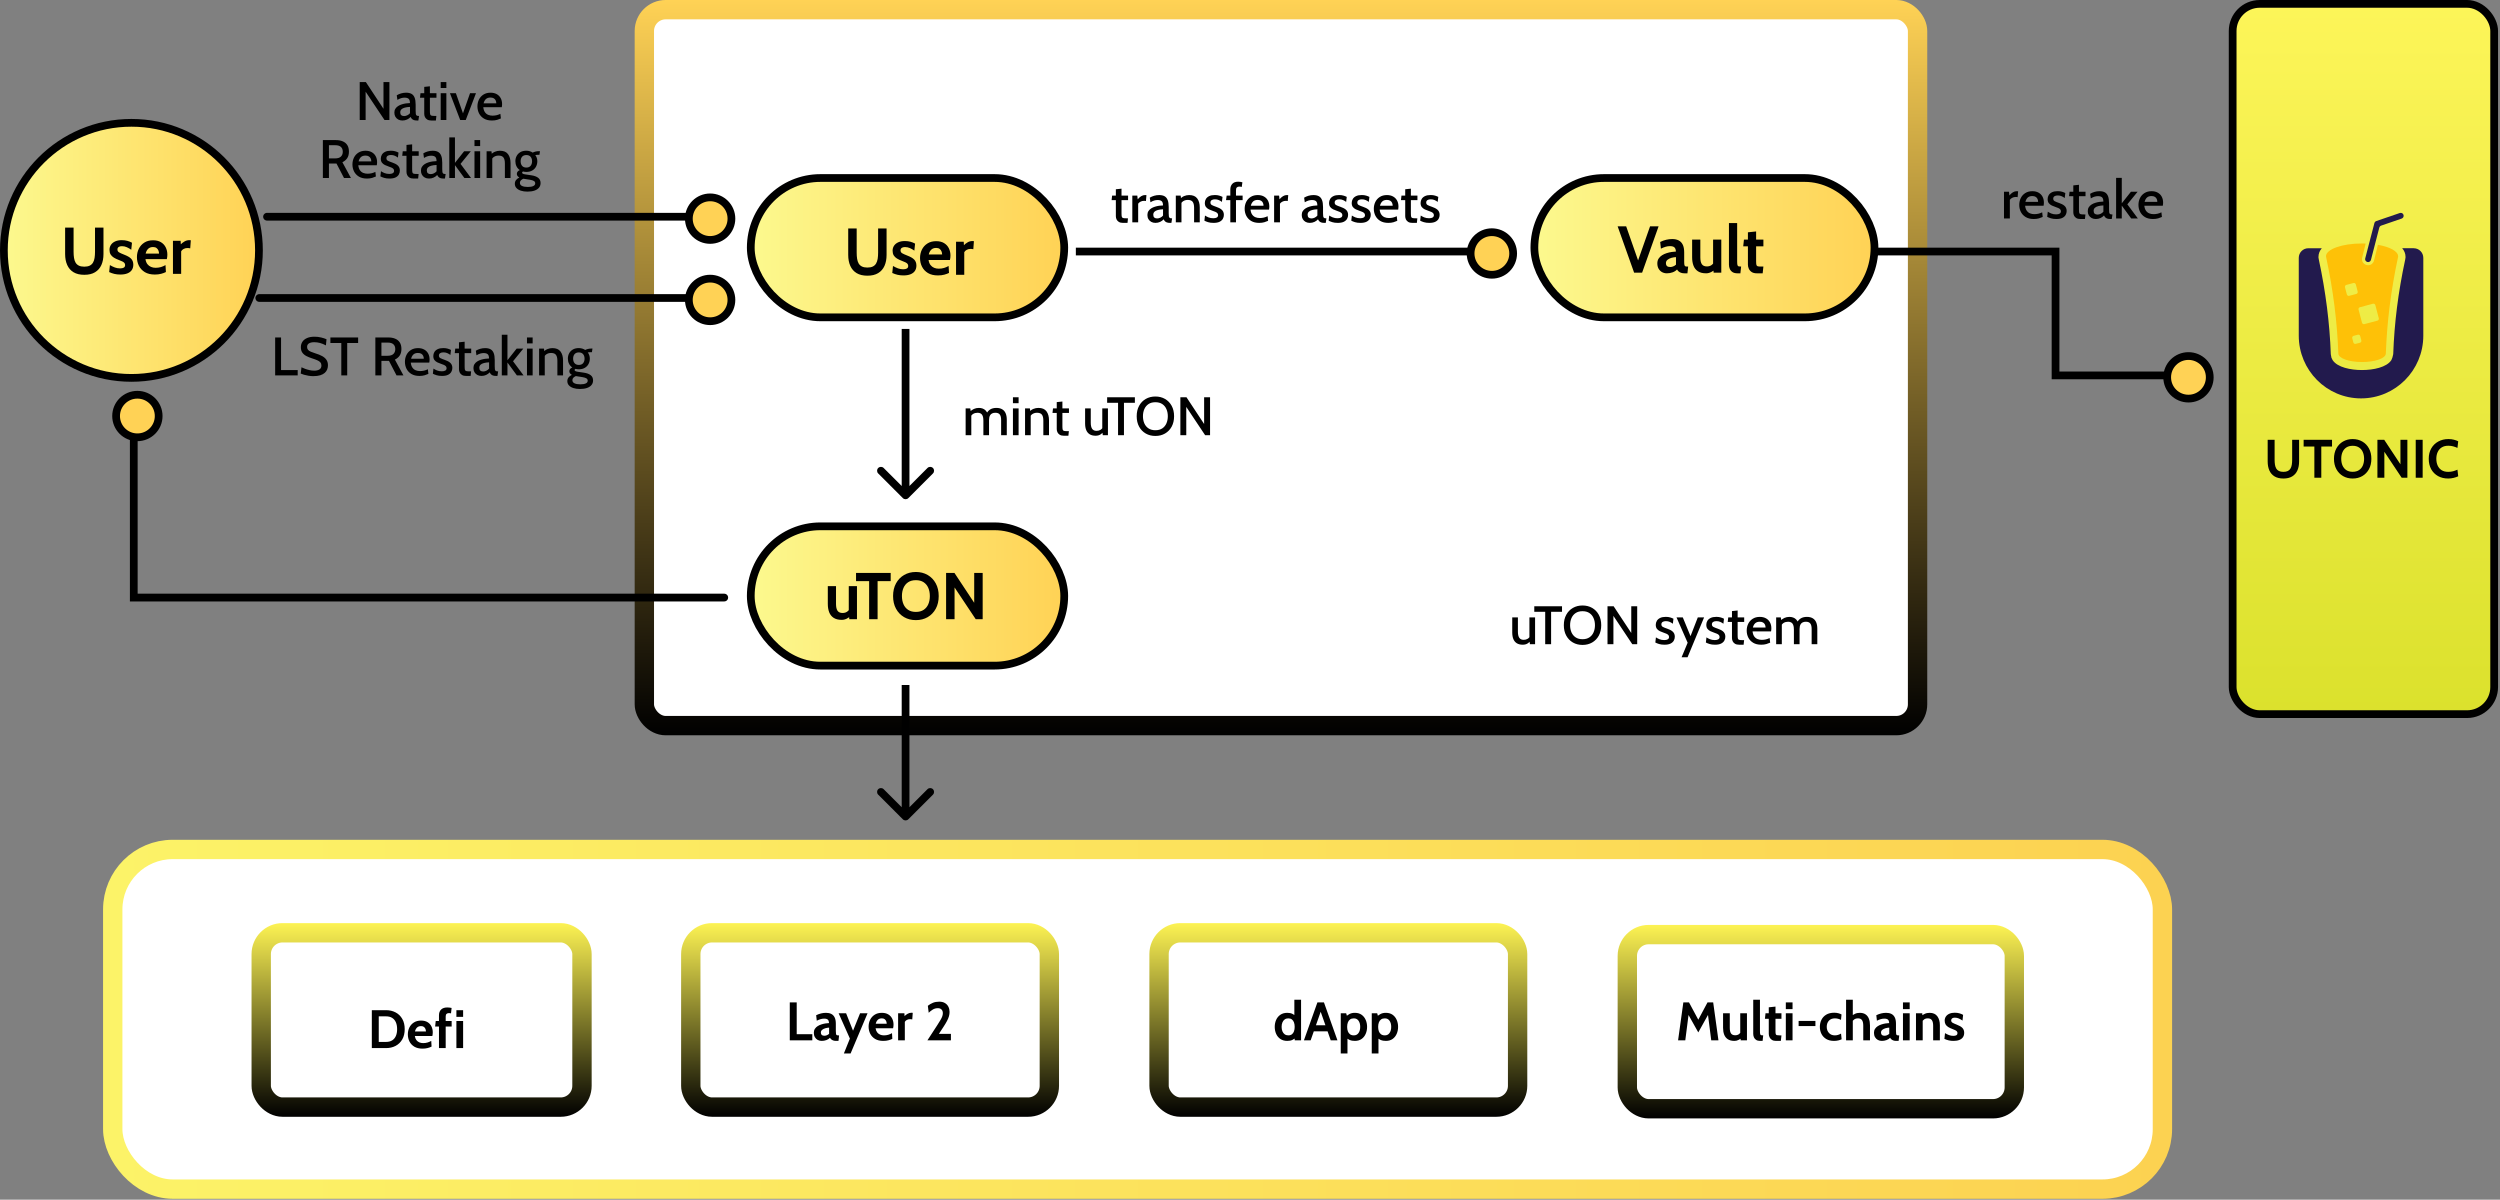 <svg width="646" height="310" viewBox="0 0 646 310" fill="none" xmlns="http://www.w3.org/2000/svg">
<rect x="0" y="0" width="646" height="310" fill="#808080" stroke="none"/>
<rect x="166.5" y="2.5" width="329" height="185" rx="5.5" fill="white" stroke="url(#paint0_linear_281_1216)" stroke-width="5"/>
<circle cx="33.957" cy="64.693" r="32.957" fill="url(#paint1_linear_281_1216)" stroke="black" stroke-width="2"/>
<rect x="194" y="46" width="81" height="36" rx="18" fill="url(#paint2_linear_281_1216)" stroke="black" stroke-width="2"/>
<rect x="29.133" y="219.5" width="529.636" height="87.768" rx="15.5" fill="white" stroke="url(#paint3_linear_281_1216)" stroke-width="5"/>
<path d="M69 56L187 56" stroke="black" stroke-width="2" stroke-linecap="round"/>
<path d="M67 77L187 77" stroke="black" stroke-width="2" stroke-linecap="round"/>
<path d="M233.293 128.707C233.683 129.098 234.317 129.098 234.707 128.707L241.071 122.343C241.462 121.953 241.462 121.319 241.071 120.929C240.681 120.538 240.047 120.538 239.657 120.929L234 126.586L228.343 120.929C227.953 120.538 227.319 120.538 226.929 120.929C226.538 121.319 226.538 121.953 226.929 122.343L233.293 128.707ZM233 85L233 128L235 128L235 85L233 85Z" fill="black"/>
<path d="M233.293 211.707C233.683 212.098 234.317 212.098 234.707 211.707L241.071 205.343C241.462 204.953 241.462 204.319 241.071 203.929C240.681 203.538 240.047 203.538 239.657 203.929L234 209.586L228.343 203.929C227.953 203.538 227.319 203.538 226.929 203.929C226.538 204.319 226.538 204.953 226.929 205.343L233.293 211.707ZM233 177L233 211L235 211L235 177L233 177Z" fill="black"/>
<path d="M187.146 154.41H34.567V109" stroke="black" stroke-width="2" stroke-linecap="round"/>
<path d="M390 66C390.552 66 391 65.552 391 65C391 64.448 390.552 64 390 64L390 66ZM278 66L390 66L390 64L278 64L278 66Z" fill="black"/>
<path d="M531.153 65H532.153V64H531.153V65ZM531.153 97H530.153V98H531.153V97ZM569 98C569.552 98 570 97.552 570 97C570 96.448 569.552 96 569 96V98ZM484 66H531.153V64H484V66ZM530.153 65V97H532.153V65H530.153ZM531.153 98H569V96H531.153V98Z" fill="black"/>
<rect x="194" y="136" width="81" height="36" rx="18" fill="url(#paint4_linear_281_1216)" stroke="black" stroke-width="2"/>
<rect x="67.5" y="241.03" width="82.885" height="45.046" rx="5.5" fill="white" stroke="url(#paint5_linear_281_1216)" stroke-width="5"/>
<rect x="178.5" y="241.03" width="92.65" height="45.046" rx="5.5" fill="white" stroke="url(#paint6_linear_281_1216)" stroke-width="5"/>
<rect x="299.5" y="241.03" width="92.65" height="45.046" rx="5.5" fill="white" stroke="url(#paint7_linear_281_1216)" stroke-width="5"/>
<rect x="420.5" y="241.5" width="100" height="45" rx="5.5" fill="white" stroke="url(#paint8_linear_281_1216)" stroke-width="5"/>
<rect x="396.484" y="46" width="87.885" height="36" rx="18" fill="url(#paint9_linear_281_1216)" stroke="black" stroke-width="2"/>
<rect x="576.917" y="1" width="67.576" height="183.536" rx="7" fill="url(#paint10_linear_281_1216)" stroke="black" stroke-width="2"/>
<path d="M21.782 71.01C20.66 71.01 19.732 70.788 18.997 70.344C18.268 69.9 17.724 69.276 17.365 68.472C17.006 67.669 16.827 66.727 16.827 65.644V58.809H19.014V65.08C19.014 65.65 19.051 66.171 19.125 66.644C19.199 67.111 19.333 67.516 19.527 67.857C19.726 68.193 20.008 68.453 20.373 68.635C20.737 68.817 21.207 68.908 21.782 68.908C22.358 68.908 22.828 68.817 23.192 68.635C23.557 68.453 23.836 68.193 24.03 67.857C24.229 67.516 24.366 67.111 24.44 66.644C24.514 66.171 24.551 65.65 24.551 65.08V58.809H26.738V65.644C26.738 66.727 26.559 67.669 26.2 68.472C25.841 69.276 25.294 69.9 24.559 70.344C23.83 70.788 22.905 71.01 21.782 71.01ZM31.098 70.942C30.534 70.942 30.024 70.888 29.568 70.779C29.118 70.671 28.665 70.515 28.21 70.31L28.398 68.498C28.836 68.754 29.266 68.962 29.688 69.122C30.115 69.276 30.562 69.353 31.029 69.353C31.451 69.353 31.773 69.284 31.995 69.148C32.217 69.011 32.328 68.794 32.328 68.498C32.328 68.276 32.268 68.094 32.149 67.951C32.035 67.809 31.861 67.681 31.627 67.567C31.394 67.453 31.103 67.33 30.756 67.199C30.232 67.006 29.785 66.795 29.414 66.567C29.05 66.339 28.771 66.066 28.577 65.747C28.389 65.422 28.295 65.023 28.295 64.551C28.295 64.061 28.423 63.628 28.68 63.252C28.936 62.876 29.3 62.583 29.773 62.372C30.246 62.161 30.807 62.056 31.456 62.056C31.998 62.056 32.482 62.115 32.909 62.235C33.342 62.355 33.741 62.517 34.105 62.722L33.917 64.534C33.536 64.266 33.151 64.046 32.764 63.876C32.376 63.699 31.952 63.611 31.491 63.611C31.126 63.611 30.844 63.685 30.645 63.833C30.445 63.981 30.346 64.192 30.346 64.465C30.346 64.796 30.485 65.043 30.764 65.209C31.044 65.374 31.491 65.576 32.106 65.815C32.505 65.969 32.849 66.129 33.14 66.294C33.436 66.459 33.681 66.641 33.875 66.841C34.068 67.04 34.211 67.268 34.302 67.524C34.399 67.775 34.447 68.065 34.447 68.396C34.447 68.937 34.316 69.398 34.054 69.78C33.798 70.156 33.419 70.444 32.918 70.643C32.422 70.842 31.815 70.942 31.098 70.942ZM40.015 70.942C38.984 70.942 38.124 70.737 37.435 70.327C36.752 69.911 36.239 69.364 35.897 68.686C35.555 68.003 35.384 67.256 35.384 66.448C35.384 65.667 35.544 64.947 35.863 64.286C36.188 63.625 36.66 63.095 37.281 62.697C37.902 62.292 38.66 62.09 39.554 62.09C40.374 62.09 41.058 62.258 41.605 62.594C42.151 62.93 42.562 63.38 42.835 63.944C43.108 64.502 43.245 65.12 43.245 65.798C43.245 65.986 43.234 66.177 43.211 66.371C43.188 66.559 43.154 66.755 43.108 66.96H37.589C37.669 67.49 37.834 67.92 38.084 68.25C38.341 68.575 38.651 68.814 39.016 68.968C39.386 69.122 39.782 69.199 40.203 69.199C40.699 69.199 41.16 69.136 41.588 69.011C42.015 68.88 42.408 68.709 42.767 68.498L42.869 70.293C42.545 70.463 42.14 70.614 41.656 70.745C41.172 70.876 40.625 70.942 40.015 70.942ZM37.64 65.525H41.092C41.092 65.268 41.044 65.012 40.947 64.756C40.85 64.494 40.688 64.274 40.46 64.098C40.238 63.921 39.936 63.833 39.554 63.833C39.007 63.833 38.577 63.992 38.264 64.311C37.95 64.63 37.743 65.035 37.64 65.525ZM44.692 70.771V62.227H46.674L46.725 63.132C46.942 62.893 47.247 62.654 47.64 62.415C48.033 62.175 48.463 62.056 48.93 62.056C49.066 62.056 49.192 62.067 49.306 62.09L49.152 64.175C49.027 64.141 48.901 64.118 48.776 64.106C48.656 64.095 48.537 64.089 48.417 64.089C48.058 64.089 47.731 64.172 47.434 64.337C47.138 64.502 46.93 64.704 46.811 64.944V70.771H44.692Z" fill="black"/>
<path d="M224.135 71.239C223.013 71.239 222.084 71.017 221.349 70.573C220.62 70.129 220.076 69.505 219.717 68.702C219.359 67.898 219.179 66.956 219.179 65.873V59.038H221.366V65.309C221.366 65.879 221.404 66.4 221.478 66.873C221.552 67.34 221.685 67.745 221.879 68.086C222.079 68.422 222.36 68.682 222.725 68.864C223.09 69.046 223.56 69.137 224.135 69.137C224.71 69.137 225.18 69.046 225.545 68.864C225.909 68.682 226.188 68.422 226.382 68.086C226.581 67.745 226.718 67.34 226.792 66.873C226.866 66.4 226.903 65.879 226.903 65.309V59.038H229.091V65.873C229.091 66.956 228.911 67.898 228.552 68.702C228.193 69.505 227.647 70.129 226.912 70.573C226.183 71.017 225.257 71.239 224.135 71.239ZM233.45 71.171C232.886 71.171 232.376 71.117 231.921 71.008C231.471 70.9 231.018 70.744 230.562 70.539L230.75 68.727C231.189 68.984 231.619 69.191 232.04 69.351C232.467 69.505 232.915 69.582 233.382 69.582C233.803 69.582 234.125 69.513 234.347 69.377C234.569 69.24 234.68 69.023 234.68 68.727C234.68 68.505 234.621 68.323 234.501 68.18C234.387 68.038 234.213 67.91 233.98 67.796C233.746 67.682 233.456 67.559 233.108 67.428C232.584 67.235 232.137 67.024 231.767 66.796C231.402 66.568 231.123 66.295 230.929 65.976C230.741 65.651 230.647 65.252 230.647 64.78C230.647 64.29 230.776 63.857 231.032 63.481C231.288 63.105 231.653 62.812 232.126 62.601C232.598 62.39 233.16 62.285 233.809 62.285C234.35 62.285 234.834 62.344 235.261 62.464C235.694 62.584 236.093 62.746 236.458 62.951L236.27 64.763C235.888 64.495 235.504 64.275 235.116 64.105C234.729 63.928 234.304 63.84 233.843 63.84C233.479 63.84 233.197 63.914 232.997 64.062C232.798 64.21 232.698 64.421 232.698 64.694C232.698 65.025 232.838 65.272 233.117 65.438C233.396 65.603 233.843 65.805 234.458 66.044C234.857 66.198 235.202 66.358 235.492 66.523C235.788 66.688 236.033 66.87 236.227 67.07C236.421 67.269 236.563 67.497 236.654 67.753C236.751 68.004 236.799 68.294 236.799 68.625C236.799 69.166 236.668 69.627 236.406 70.009C236.15 70.385 235.771 70.672 235.27 70.872C234.774 71.071 234.168 71.171 233.45 71.171ZM242.368 71.171C241.337 71.171 240.477 70.966 239.787 70.556C239.104 70.14 238.591 69.593 238.249 68.915C237.908 68.232 237.737 67.485 237.737 66.677C237.737 65.896 237.896 65.176 238.215 64.515C238.54 63.854 239.013 63.324 239.634 62.925C240.255 62.521 241.012 62.319 241.906 62.319C242.727 62.319 243.41 62.487 243.957 62.823C244.504 63.159 244.914 63.609 245.188 64.173C245.461 64.731 245.598 65.349 245.598 66.027C245.598 66.215 245.586 66.406 245.563 66.6C245.541 66.788 245.507 66.984 245.461 67.189H239.941C240.021 67.719 240.186 68.149 240.437 68.479C240.693 68.804 241.004 69.043 241.368 69.197C241.738 69.351 242.134 69.428 242.556 69.428C243.051 69.428 243.513 69.365 243.94 69.24C244.367 69.109 244.76 68.938 245.119 68.727L245.222 70.522C244.897 70.692 244.493 70.843 244.008 70.974C243.524 71.105 242.977 71.171 242.368 71.171ZM239.993 65.754H243.444C243.444 65.497 243.396 65.241 243.299 64.985C243.202 64.723 243.04 64.503 242.812 64.327C242.59 64.15 242.288 64.062 241.906 64.062C241.36 64.062 240.93 64.221 240.616 64.54C240.303 64.859 240.095 65.264 239.993 65.754ZM247.044 71V62.456H249.026L249.078 63.361C249.294 63.122 249.599 62.883 249.992 62.644C250.385 62.404 250.815 62.285 251.282 62.285C251.419 62.285 251.544 62.296 251.658 62.319L251.504 64.404C251.379 64.37 251.254 64.347 251.128 64.335C251.009 64.324 250.889 64.318 250.77 64.318C250.411 64.318 250.083 64.401 249.787 64.566C249.491 64.731 249.283 64.933 249.163 65.173V71H247.044Z" fill="black"/>
<path d="M217.529 160.171C216.64 160.171 215.931 159.994 215.401 159.641C214.871 159.288 214.49 158.804 214.256 158.189C214.022 157.568 213.906 156.856 213.906 156.052V151.456H216.025V156.052C216.025 156.844 216.156 157.434 216.418 157.821C216.685 158.203 217.118 158.394 217.717 158.394C218.195 158.394 218.591 158.28 218.904 158.052C219.223 157.824 219.488 157.505 219.699 157.095L219.323 158.171V151.456H221.442V160H219.46L219.357 158.513L219.818 159.111C219.613 159.373 219.289 159.616 218.844 159.838C218.406 160.06 217.967 160.171 217.529 160.171ZM224.584 160V150.157H221.2V148.038H230.155V150.157H226.771V160H224.584ZM236.666 160.239C235.527 160.239 234.513 159.983 233.624 159.47C232.736 158.952 232.038 158.228 231.531 157.3C231.024 156.366 230.77 155.272 230.77 154.019C230.77 152.766 231.024 151.675 231.531 150.746C232.038 149.812 232.736 149.089 233.624 148.576C234.513 148.058 235.527 147.799 236.666 147.799C237.805 147.799 238.819 148.058 239.708 148.576C240.596 149.089 241.294 149.812 241.801 150.746C242.308 151.675 242.562 152.766 242.562 154.019C242.562 155.272 242.308 156.366 241.801 157.3C241.294 158.228 240.596 158.952 239.708 159.47C238.819 159.983 237.805 160.239 236.666 160.239ZM236.666 158.12C237.463 158.12 238.13 157.944 238.665 157.59C239.201 157.237 239.602 156.753 239.87 156.138C240.138 155.517 240.272 154.811 240.272 154.019C240.272 153.227 240.138 152.524 239.87 151.908C239.602 151.288 239.201 150.801 238.665 150.447C238.13 150.094 237.463 149.918 236.666 149.918C235.869 149.918 235.202 150.094 234.667 150.447C234.131 150.801 233.73 151.288 233.462 151.908C233.194 152.524 233.06 153.227 233.06 154.019C233.06 154.811 233.194 155.517 233.462 156.138C233.73 156.753 234.131 157.237 234.667 157.59C235.202 157.944 235.869 158.12 236.666 158.12ZM244.472 160V148.038H246.625L251.734 155.762V148.038H253.922V160H252.127L246.659 151.797V160H244.472Z" fill="black"/>
<path d="M422.255 70.453L418 58.49H420.204L423.503 67.924H423.058L426.374 58.49H428.578L424.323 70.453H422.255ZM430.733 70.624C430.277 70.624 429.861 70.524 429.485 70.325C429.109 70.119 428.81 69.826 428.588 69.444C428.366 69.063 428.255 68.601 428.255 68.06C428.255 67.576 428.366 67.163 428.588 66.821C428.816 66.474 429.112 66.186 429.477 65.958C429.847 65.725 430.246 65.542 430.673 65.411C431.106 65.275 431.53 65.175 431.946 65.112C432.368 65.05 432.738 65.013 433.057 65.001C433.034 64.511 432.909 64.155 432.681 63.933C432.453 63.711 432.066 63.6 431.519 63.6C431.137 63.6 430.764 63.654 430.4 63.762C430.041 63.865 429.634 64.027 429.178 64.249L428.99 62.523C429.503 62.273 430.015 62.085 430.528 61.959C431.046 61.834 431.57 61.772 432.1 61.772C432.738 61.772 433.288 61.885 433.749 62.113C434.21 62.341 434.567 62.709 434.817 63.215C435.068 63.717 435.193 64.38 435.193 65.206V67.513C435.193 67.941 435.213 68.251 435.253 68.445C435.293 68.633 435.367 68.752 435.475 68.804C435.583 68.855 435.74 68.88 435.945 68.88H436.218L436.03 70.624H435.261C434.942 70.624 434.658 70.581 434.407 70.495C434.162 70.416 433.951 70.302 433.775 70.154C433.598 70.005 433.456 69.832 433.348 69.632C433.068 69.946 432.69 70.191 432.211 70.367C431.738 70.538 431.246 70.624 430.733 70.624ZM431.622 69C431.81 69 432.043 68.952 432.322 68.855C432.601 68.752 432.852 68.596 433.074 68.385V66.437C432.675 66.454 432.277 66.519 431.878 66.633C431.479 66.747 431.146 66.915 430.878 67.137C430.61 67.36 430.477 67.639 430.477 67.975C430.477 68.322 430.568 68.581 430.75 68.752C430.932 68.918 431.223 69 431.622 69ZM440.869 70.624C439.98 70.624 439.271 70.447 438.741 70.094C438.212 69.741 437.83 69.256 437.596 68.641C437.363 68.02 437.246 67.308 437.246 66.505V61.908H439.365V66.505C439.365 67.297 439.496 67.886 439.758 68.274C440.026 68.656 440.459 68.846 441.057 68.846C441.535 68.846 441.931 68.732 442.245 68.504C442.564 68.277 442.829 67.958 443.039 67.547L442.663 68.624V61.908H444.782V70.453H442.8L442.697 68.966L443.159 69.564C442.954 69.826 442.629 70.068 442.185 70.29C441.746 70.512 441.308 70.624 440.869 70.624ZM448.948 70.624C448.441 70.624 448.025 70.524 447.7 70.325C447.381 70.119 447.145 69.849 446.991 69.513C446.837 69.171 446.76 68.795 446.76 68.385V57.636H448.88V67.513C448.88 67.969 448.905 68.294 448.956 68.487C449.013 68.675 449.116 68.789 449.264 68.829C449.412 68.863 449.626 68.88 449.905 68.88L449.717 70.624H448.948ZM453.952 70.624C453.416 70.624 452.98 70.515 452.644 70.299C452.308 70.077 452.061 69.795 451.901 69.453C451.742 69.111 451.662 68.755 451.662 68.385V63.651H450.448L450.636 61.908H451.662V60.029L453.781 59.806V61.908H455.661V63.651H453.781V67.513C453.781 67.946 453.806 68.26 453.858 68.453C453.909 68.641 454.026 68.761 454.208 68.812C454.39 68.858 454.681 68.88 455.08 68.88H455.661L455.473 70.624H453.952Z" fill="black"/>
<path d="M393.486 166.593C392.865 166.593 392.354 166.469 391.953 166.222C391.552 165.974 391.253 165.615 391.057 165.144C390.861 164.672 390.763 164.101 390.763 163.429V159.537H392.226V163.226C392.226 163.921 392.343 164.446 392.576 164.801C392.814 165.155 393.201 165.333 393.738 165.333C394.125 165.333 394.468 165.239 394.767 165.053C395.07 164.866 395.294 164.581 395.439 164.199L395.201 164.969V159.537H396.664V166.453H395.334L395.152 165.165L395.502 165.501C395.301 165.837 395.028 166.103 394.683 166.299C394.342 166.495 393.943 166.593 393.486 166.593ZM399.279 166.453V158.081H396.458V156.653H403.626V158.081H400.805V166.453H399.279ZM408.925 166.649C407.991 166.649 407.161 166.439 406.433 166.019C405.705 165.599 405.133 165.008 404.718 164.248C404.302 163.482 404.095 162.584 404.095 161.553C404.095 160.521 404.302 159.625 404.718 158.865C405.133 158.099 405.705 157.507 406.433 157.087C407.161 156.667 407.991 156.457 408.925 156.457C409.858 156.457 410.689 156.667 411.417 157.087C412.145 157.507 412.716 158.099 413.132 158.865C413.547 159.625 413.755 160.521 413.755 161.553C413.755 162.584 413.547 163.482 413.132 164.248C412.716 165.008 412.145 165.599 411.417 166.019C410.689 166.439 409.858 166.649 408.925 166.649ZM408.925 165.172C409.634 165.172 410.227 165.013 410.703 164.696C411.179 164.378 411.536 163.947 411.774 163.401C412.016 162.85 412.138 162.234 412.138 161.553C412.138 160.871 412.016 160.258 411.774 159.712C411.536 159.161 411.179 158.727 410.703 158.41C410.227 158.092 409.634 157.934 408.925 157.934C408.215 157.934 407.623 158.092 407.147 158.41C406.671 158.727 406.311 159.161 406.069 159.712C405.831 160.258 405.712 160.871 405.712 161.553C405.712 162.234 405.831 162.85 406.069 163.401C406.311 163.947 406.671 164.378 407.147 164.696C407.623 165.013 408.215 165.172 408.925 165.172ZM415.38 166.453V156.653H416.962L421.519 163.562V156.653H423.052V166.453H421.778L416.906 159.145V166.453H415.38ZM430.097 166.593C429.551 166.593 429.084 166.532 428.697 166.411C428.31 166.289 427.99 166.161 427.738 166.026L427.892 164.696C428.13 164.859 428.431 165.018 428.795 165.172C429.164 165.321 429.579 165.396 430.041 165.396C430.442 165.396 430.748 165.33 430.958 165.2C431.173 165.064 431.28 164.866 431.28 164.605C431.28 164.39 431.217 164.217 431.091 164.087C430.965 163.951 430.799 163.839 430.594 163.751C430.389 163.662 430.172 163.58 429.943 163.506C429.584 163.389 429.243 163.254 428.921 163.1C428.604 162.946 428.345 162.74 428.144 162.484C427.948 162.222 427.85 161.877 427.85 161.448C427.85 161.074 427.943 160.731 428.13 160.419C428.317 160.106 428.599 159.859 428.977 159.677C429.36 159.49 429.845 159.397 430.433 159.397C430.881 159.397 431.261 159.446 431.574 159.544C431.891 159.637 432.174 159.749 432.421 159.88L432.267 161.175C432.02 160.983 431.751 160.825 431.462 160.699C431.177 160.568 430.844 160.503 430.461 160.503C430.106 160.503 429.824 160.573 429.614 160.713C429.404 160.848 429.299 161.056 429.299 161.336C429.299 161.634 429.423 161.851 429.67 161.987C429.917 162.122 430.302 162.278 430.825 162.456C431.063 162.535 431.296 162.631 431.525 162.743C431.754 162.85 431.961 162.981 432.148 163.135C432.339 163.289 432.491 163.48 432.603 163.709C432.715 163.937 432.771 164.21 432.771 164.528C432.771 164.892 432.682 165.23 432.505 165.543C432.332 165.855 432.05 166.11 431.658 166.306C431.271 166.497 430.75 166.593 430.097 166.593ZM434.52 169.841L436.088 166.082L433.211 159.537H434.835L436.83 164.381L438.713 159.537H440.337L436.06 169.841H434.52ZM443.154 166.593C442.608 166.593 442.141 166.532 441.754 166.411C441.366 166.289 441.047 166.161 440.795 166.026L440.949 164.696C441.187 164.859 441.488 165.018 441.852 165.172C442.22 165.321 442.636 165.396 443.098 165.396C443.499 165.396 443.805 165.33 444.015 165.2C444.229 165.064 444.337 164.866 444.337 164.605C444.337 164.39 444.274 164.217 444.148 164.087C444.022 163.951 443.856 163.839 443.651 163.751C443.445 163.662 443.228 163.58 443 163.506C442.64 163.389 442.3 163.254 441.978 163.1C441.66 162.946 441.401 162.74 441.201 162.484C441.005 162.222 440.907 161.877 440.907 161.448C440.907 161.074 441 160.731 441.187 160.419C441.373 160.106 441.656 159.859 442.034 159.677C442.416 159.49 442.902 159.397 443.49 159.397C443.938 159.397 444.318 159.446 444.631 159.544C444.948 159.637 445.23 159.749 445.478 159.88L445.324 161.175C445.076 160.983 444.808 160.825 444.519 160.699C444.234 160.568 443.9 160.503 443.518 160.503C443.163 160.503 442.881 160.573 442.671 160.713C442.461 160.848 442.356 161.056 442.356 161.336C442.356 161.634 442.479 161.851 442.727 161.987C442.974 162.122 443.359 162.278 443.882 162.456C444.12 162.535 444.353 162.631 444.582 162.743C444.81 162.85 445.018 162.981 445.205 163.135C445.396 163.289 445.548 163.48 445.66 163.709C445.772 163.937 445.828 164.21 445.828 164.528C445.828 164.892 445.739 165.23 445.562 165.543C445.389 165.855 445.107 166.11 444.715 166.306C444.327 166.497 443.807 166.593 443.154 166.593ZM449.369 166.593C448.935 166.593 448.583 166.509 448.312 166.341C448.046 166.173 447.85 165.958 447.724 165.697C447.603 165.435 447.542 165.16 447.542 164.871V160.706H446.443L446.576 159.537H447.542V157.906L449.005 157.752V159.537H450.699V160.706H449.005V164.129C449.005 164.53 449.028 164.822 449.075 165.004C449.122 165.181 449.236 165.293 449.418 165.34C449.6 165.386 449.889 165.41 450.286 165.41H450.678L450.552 166.593H449.369ZM455.101 166.593C454.275 166.593 453.584 166.427 453.029 166.096C452.473 165.76 452.053 165.316 451.769 164.766C451.489 164.21 451.349 163.604 451.349 162.946C451.349 162.306 451.479 161.718 451.741 161.182C452.007 160.645 452.392 160.216 452.896 159.894C453.404 159.567 454.018 159.404 454.737 159.404C455.348 159.404 455.878 159.527 456.326 159.775C456.774 160.022 457.117 160.367 457.355 160.811C457.597 161.254 457.719 161.772 457.719 162.365C457.719 162.486 457.712 162.612 457.698 162.743C457.688 162.873 457.67 163.011 457.642 163.156H452.861C452.921 163.702 453.066 164.136 453.295 164.458C453.523 164.775 453.808 165.001 454.149 165.137C454.489 165.272 454.858 165.34 455.255 165.34C455.609 165.34 455.959 165.3 456.305 165.221C456.65 165.137 456.974 165.018 457.278 164.864L457.411 166.061C457.145 166.187 456.818 166.308 456.431 166.425C456.043 166.537 455.6 166.593 455.101 166.593ZM452.945 162.155H456.221C456.221 161.879 456.169 161.63 456.067 161.406C455.964 161.177 455.801 160.995 455.577 160.86C455.357 160.724 455.073 160.657 454.723 160.657C454.209 160.657 453.81 160.792 453.526 161.063C453.246 161.333 453.052 161.697 452.945 162.155ZM458.96 166.453V159.537H460.157L460.353 160.727L459.968 160.468C460.327 160.113 460.703 159.847 461.095 159.67C461.487 159.492 461.916 159.404 462.383 159.404C462.738 159.404 463.064 159.46 463.363 159.572C463.662 159.679 463.925 159.854 464.154 160.097C464.387 160.339 464.574 160.661 464.714 161.063L464.336 160.93C464.551 160.454 464.87 160.08 465.295 159.81C465.724 159.539 466.261 159.404 466.905 159.404C467.507 159.404 468.006 159.523 468.403 159.761C468.804 159.994 469.103 160.339 469.299 160.797C469.495 161.249 469.593 161.807 469.593 162.47V166.453H468.13V162.533C468.13 161.884 468.013 161.41 467.78 161.112C467.551 160.808 467.173 160.657 466.646 160.657C466.315 160.657 466.042 160.71 465.827 160.818C465.612 160.92 465.444 161.063 465.323 161.245C465.206 161.422 465.125 161.62 465.078 161.84C465.031 162.059 465.008 162.283 465.008 162.512V166.453H463.545V162.68C463.545 162.171 463.487 161.77 463.37 161.476C463.253 161.182 463.083 160.972 462.859 160.846C462.635 160.72 462.364 160.657 462.047 160.657C461.608 160.657 461.228 160.755 460.906 160.951C460.589 161.147 460.353 161.441 460.199 161.833L460.423 161.042V166.453H458.96Z" fill="black"/>
<path d="M290.164 57.593C289.73 57.593 289.378 57.509 289.107 57.341C288.841 57.173 288.645 56.958 288.519 56.697C288.398 56.435 288.337 56.16 288.337 55.871V51.706H287.238L287.371 50.537H288.337V48.906L289.8 48.752V50.537H291.494V51.706H289.8V55.129C289.8 55.53 289.823 55.822 289.87 56.004C289.917 56.181 290.031 56.293 290.213 56.34C290.395 56.386 290.684 56.41 291.081 56.41H291.473L291.347 57.593H290.164ZM292.591 57.453V50.537H293.879L293.984 51.503C294.264 51.167 294.562 50.898 294.88 50.698C295.202 50.497 295.549 50.397 295.923 50.397C296.035 50.397 296.14 50.408 296.238 50.432L296.112 51.951C296.032 51.932 295.951 51.918 295.867 51.909C295.787 51.899 295.703 51.895 295.615 51.895C295.279 51.895 294.971 51.972 294.691 52.126C294.415 52.275 294.219 52.445 294.103 52.637V57.453H292.591ZM298.568 57.593C298.166 57.593 297.809 57.509 297.497 57.341C297.184 57.168 296.937 56.93 296.755 56.627C296.577 56.323 296.489 55.966 296.489 55.556C296.489 55.164 296.577 54.83 296.755 54.555C296.932 54.275 297.168 54.041 297.462 53.855C297.756 53.668 298.078 53.521 298.428 53.414C298.782 53.302 299.142 53.22 299.506 53.169C299.87 53.117 300.208 53.089 300.521 53.085C300.516 52.539 300.399 52.17 300.171 51.979C299.942 51.783 299.594 51.685 299.128 51.685C298.848 51.685 298.561 51.727 298.267 51.811C297.973 51.89 297.641 52.042 297.273 52.266L297.105 51.076C297.441 50.87 297.816 50.707 298.232 50.586C298.647 50.464 299.076 50.404 299.52 50.404C300.075 50.404 300.535 50.502 300.899 50.698C301.263 50.894 301.536 51.218 301.718 51.671C301.9 52.123 301.991 52.73 301.991 53.491V55.101C301.991 55.437 302.005 55.7 302.033 55.892C302.065 56.078 302.133 56.211 302.236 56.291C302.338 56.37 302.495 56.41 302.705 56.41H302.873L302.691 57.593H302.369C302.023 57.593 301.743 57.555 301.529 57.481C301.319 57.406 301.148 57.301 301.018 57.166C300.887 57.026 300.777 56.86 300.689 56.669C300.441 56.949 300.133 57.173 299.765 57.341C299.401 57.509 299.002 57.593 298.568 57.593ZM299.016 56.445C299.277 56.445 299.545 56.379 299.821 56.249C300.101 56.118 300.336 55.936 300.528 55.703V54.079C300.005 54.102 299.555 54.165 299.177 54.268C298.803 54.366 298.514 54.515 298.309 54.716C298.108 54.916 298.008 55.173 298.008 55.486C298.008 55.822 298.096 56.067 298.274 56.221C298.451 56.37 298.698 56.445 299.016 56.445ZM303.829 57.453V50.537H305.082L305.257 51.846L304.809 51.496C305.187 51.104 305.581 50.824 305.992 50.656C306.403 50.488 306.832 50.404 307.28 50.404C308.237 50.404 308.932 50.698 309.366 51.286C309.8 51.869 310.017 52.646 310.017 53.617V57.453H308.554V53.68C308.554 52.984 308.43 52.473 308.183 52.147C307.936 51.82 307.518 51.657 306.93 51.657C306.496 51.657 306.113 51.757 305.782 51.958C305.455 52.154 305.217 52.448 305.068 52.84L305.292 52.035V57.453H303.829ZM313.575 57.593C313.029 57.593 312.563 57.532 312.175 57.411C311.788 57.289 311.468 57.161 311.216 57.026L311.37 55.696C311.608 55.859 311.909 56.018 312.273 56.172C312.642 56.321 313.057 56.396 313.519 56.396C313.921 56.396 314.226 56.33 314.436 56.2C314.651 56.064 314.758 55.866 314.758 55.605C314.758 55.39 314.695 55.217 314.569 55.087C314.443 54.951 314.278 54.839 314.072 54.751C313.867 54.662 313.65 54.58 313.421 54.506C313.062 54.389 312.721 54.254 312.399 54.1C312.082 53.946 311.823 53.74 311.622 53.484C311.426 53.222 311.328 52.877 311.328 52.448C311.328 52.074 311.422 51.731 311.608 51.419C311.795 51.106 312.077 50.859 312.455 50.677C312.838 50.49 313.323 50.397 313.911 50.397C314.359 50.397 314.74 50.446 315.052 50.544C315.37 50.637 315.652 50.749 315.899 50.88L315.745 52.175C315.498 51.983 315.23 51.825 314.94 51.699C314.656 51.568 314.322 51.503 313.939 51.503C313.585 51.503 313.302 51.573 313.092 51.713C312.882 51.848 312.777 52.056 312.777 52.336C312.777 52.634 312.901 52.851 313.148 52.987C313.396 53.122 313.781 53.278 314.303 53.456C314.541 53.535 314.775 53.631 315.003 53.743C315.232 53.85 315.44 53.981 315.626 54.135C315.818 54.289 315.969 54.48 316.081 54.709C316.193 54.937 316.249 55.21 316.249 55.528C316.249 55.892 316.161 56.23 315.983 56.543C315.811 56.855 315.528 57.11 315.136 57.306C314.749 57.497 314.229 57.593 313.575 57.593ZM317.915 57.453V51.706H316.809L316.97 50.537H317.915V48.969C317.915 48.357 318.085 47.87 318.426 47.506C318.771 47.137 319.273 46.953 319.931 46.953C320.16 46.953 320.365 46.967 320.547 46.995C320.729 47.023 320.892 47.062 321.037 47.114L320.862 48.318C320.769 48.285 320.673 48.259 320.575 48.241C320.477 48.222 320.36 48.213 320.225 48.213C319.964 48.213 319.756 48.285 319.602 48.43C319.453 48.574 319.378 48.815 319.378 49.151V50.537H321.093V51.706H319.378V57.453H317.915ZM325.372 57.593C324.546 57.593 323.855 57.427 323.3 57.096C322.745 56.76 322.325 56.316 322.04 55.766C321.76 55.21 321.62 54.604 321.62 53.946C321.62 53.306 321.751 52.718 322.012 52.182C322.278 51.645 322.663 51.216 323.167 50.894C323.676 50.567 324.289 50.404 325.008 50.404C325.619 50.404 326.149 50.527 326.597 50.775C327.045 51.022 327.388 51.367 327.626 51.811C327.869 52.254 327.99 52.772 327.99 53.365C327.99 53.486 327.983 53.612 327.969 53.743C327.96 53.873 327.941 54.011 327.913 54.156H323.132C323.193 54.702 323.337 55.136 323.566 55.458C323.795 55.775 324.079 56.001 324.42 56.137C324.761 56.272 325.129 56.34 325.526 56.34C325.881 56.34 326.231 56.3 326.576 56.221C326.921 56.137 327.246 56.018 327.549 55.864L327.682 57.061C327.416 57.187 327.089 57.308 326.702 57.425C326.315 57.537 325.871 57.593 325.372 57.593ZM323.216 53.155H326.492C326.492 52.879 326.441 52.63 326.338 52.406C326.235 52.177 326.072 51.995 325.848 51.86C325.629 51.724 325.344 51.657 324.994 51.657C324.481 51.657 324.082 51.792 323.797 52.063C323.517 52.333 323.323 52.697 323.216 53.155ZM329.231 57.453V50.537H330.519L330.624 51.503C330.904 51.167 331.203 50.898 331.52 50.698C331.842 50.497 332.19 50.397 332.563 50.397C332.675 50.397 332.78 50.408 332.878 50.432L332.752 51.951C332.673 51.932 332.591 51.918 332.507 51.909C332.428 51.899 332.344 51.895 332.255 51.895C331.919 51.895 331.611 51.972 331.331 52.126C331.056 52.275 330.86 52.445 330.743 52.637V57.453H329.231ZM338.449 57.593C338.047 57.593 337.69 57.509 337.378 57.341C337.065 57.168 336.818 56.93 336.636 56.627C336.458 56.323 336.37 55.966 336.37 55.556C336.37 55.164 336.458 54.83 336.636 54.555C336.813 54.275 337.049 54.041 337.343 53.855C337.637 53.668 337.959 53.521 338.309 53.414C338.663 53.302 339.023 53.22 339.387 53.169C339.751 53.117 340.089 53.089 340.402 53.085C340.397 52.539 340.28 52.17 340.052 51.979C339.823 51.783 339.475 51.685 339.009 51.685C338.729 51.685 338.442 51.727 338.148 51.811C337.854 51.89 337.522 52.042 337.154 52.266L336.986 51.076C337.322 50.87 337.697 50.707 338.113 50.586C338.528 50.464 338.957 50.404 339.401 50.404C339.956 50.404 340.416 50.502 340.78 50.698C341.144 50.894 341.417 51.218 341.599 51.671C341.781 52.123 341.872 52.73 341.872 53.491V55.101C341.872 55.437 341.886 55.7 341.914 55.892C341.946 56.078 342.014 56.211 342.117 56.291C342.219 56.37 342.376 56.41 342.586 56.41H342.754L342.572 57.593H342.25C341.904 57.593 341.624 57.555 341.41 57.481C341.2 57.406 341.029 57.301 340.899 57.166C340.768 57.026 340.658 56.86 340.57 56.669C340.322 56.949 340.014 57.173 339.646 57.341C339.282 57.509 338.883 57.593 338.449 57.593ZM338.897 56.445C339.158 56.445 339.426 56.379 339.702 56.249C339.982 56.118 340.217 55.936 340.409 55.703V54.079C339.886 54.102 339.436 54.165 339.058 54.268C338.684 54.366 338.395 54.515 338.19 54.716C337.989 54.916 337.889 55.173 337.889 55.486C337.889 55.822 337.977 56.067 338.155 56.221C338.332 56.37 338.579 56.445 338.897 56.445ZM345.677 57.593C345.131 57.593 344.664 57.532 344.277 57.411C343.89 57.289 343.57 57.161 343.318 57.026L343.472 55.696C343.71 55.859 344.011 56.018 344.375 56.172C344.744 56.321 345.159 56.396 345.621 56.396C346.022 56.396 346.328 56.33 346.538 56.2C346.753 56.064 346.86 55.866 346.86 55.605C346.86 55.39 346.797 55.217 346.671 55.087C346.545 54.951 346.379 54.839 346.174 54.751C345.969 54.662 345.752 54.58 345.523 54.506C345.164 54.389 344.823 54.254 344.501 54.1C344.184 53.946 343.925 53.74 343.724 53.484C343.528 53.222 343.43 52.877 343.43 52.448C343.43 52.074 343.523 51.731 343.71 51.419C343.897 51.106 344.179 50.859 344.557 50.677C344.94 50.49 345.425 50.397 346.013 50.397C346.461 50.397 346.841 50.446 347.154 50.544C347.471 50.637 347.754 50.749 348.001 50.88L347.847 52.175C347.6 51.983 347.331 51.825 347.042 51.699C346.757 51.568 346.424 51.503 346.041 51.503C345.686 51.503 345.404 51.573 345.194 51.713C344.984 51.848 344.879 52.056 344.879 52.336C344.879 52.634 345.003 52.851 345.25 52.987C345.497 53.122 345.882 53.278 346.405 53.456C346.643 53.535 346.876 53.631 347.105 53.743C347.334 53.85 347.541 53.981 347.728 54.135C347.919 54.289 348.071 54.48 348.183 54.709C348.295 54.937 348.351 55.21 348.351 55.528C348.351 55.892 348.262 56.23 348.085 56.543C347.912 56.855 347.63 57.11 347.238 57.306C346.851 57.497 346.33 57.593 345.677 57.593ZM351.529 57.593C350.983 57.593 350.516 57.532 350.129 57.411C349.741 57.289 349.422 57.161 349.17 57.026L349.324 55.696C349.562 55.859 349.863 56.018 350.227 56.172C350.595 56.321 351.011 56.396 351.473 56.396C351.874 56.396 352.18 56.33 352.39 56.2C352.604 56.064 352.712 55.866 352.712 55.605C352.712 55.39 352.649 55.217 352.523 55.087C352.397 54.951 352.231 54.839 352.026 54.751C351.82 54.662 351.603 54.58 351.375 54.506C351.015 54.389 350.675 54.254 350.353 54.1C350.035 53.946 349.776 53.74 349.576 53.484C349.38 53.222 349.282 52.877 349.282 52.448C349.282 52.074 349.375 51.731 349.562 51.419C349.748 51.106 350.031 50.859 350.409 50.677C350.791 50.49 351.277 50.397 351.865 50.397C352.313 50.397 352.693 50.446 353.006 50.544C353.323 50.637 353.605 50.749 353.853 50.88L353.699 52.175C353.451 51.983 353.183 51.825 352.894 51.699C352.609 51.568 352.275 51.503 351.893 51.503C351.538 51.503 351.256 51.573 351.046 51.713C350.836 51.848 350.731 52.056 350.731 52.336C350.731 52.634 350.854 52.851 351.102 52.987C351.349 53.122 351.734 53.278 352.257 53.456C352.495 53.535 352.728 53.631 352.957 53.743C353.185 53.85 353.393 53.981 353.58 54.135C353.771 54.289 353.923 54.48 354.035 54.709C354.147 54.937 354.203 55.21 354.203 55.528C354.203 55.892 354.114 56.23 353.937 56.543C353.764 56.855 353.482 57.11 353.09 57.306C352.702 57.497 352.182 57.593 351.529 57.593ZM358.745 57.593C357.919 57.593 357.228 57.427 356.673 57.096C356.118 56.76 355.698 56.316 355.413 55.766C355.133 55.21 354.993 54.604 354.993 53.946C354.993 53.306 355.124 52.718 355.385 52.182C355.651 51.645 356.036 51.216 356.54 50.894C357.049 50.567 357.662 50.404 358.381 50.404C358.992 50.404 359.522 50.527 359.97 50.775C360.418 51.022 360.761 51.367 360.999 51.811C361.242 52.254 361.363 52.772 361.363 53.365C361.363 53.486 361.356 53.612 361.342 53.743C361.333 53.873 361.314 54.011 361.286 54.156H356.505C356.566 54.702 356.71 55.136 356.939 55.458C357.168 55.775 357.452 56.001 357.793 56.137C358.134 56.272 358.502 56.34 358.899 56.34C359.254 56.34 359.604 56.3 359.949 56.221C360.294 56.137 360.619 56.018 360.922 55.864L361.055 57.061C360.789 57.187 360.462 57.308 360.075 57.425C359.688 57.537 359.244 57.593 358.745 57.593ZM356.589 53.155H359.865C359.865 52.879 359.814 52.63 359.711 52.406C359.608 52.177 359.445 51.995 359.221 51.86C359.002 51.724 358.717 51.657 358.367 51.657C357.854 51.657 357.455 51.792 357.17 52.063C356.89 52.333 356.696 52.697 356.589 53.155ZM364.935 57.593C364.501 57.593 364.149 57.509 363.878 57.341C363.612 57.173 363.416 56.958 363.29 56.697C363.169 56.435 363.108 56.16 363.108 55.871V51.706H362.009L362.142 50.537H363.108V48.906L364.571 48.752V50.537H366.265V51.706H364.571V55.129C364.571 55.53 364.595 55.822 364.641 56.004C364.688 56.181 364.802 56.293 364.984 56.34C365.166 56.386 365.456 56.41 365.852 56.41H366.244L366.118 57.593H364.935ZM369.329 57.593C368.783 57.593 368.317 57.532 367.929 57.411C367.542 57.289 367.222 57.161 366.97 57.026L367.124 55.696C367.362 55.859 367.663 56.018 368.027 56.172C368.396 56.321 368.811 56.396 369.273 56.396C369.675 56.396 369.98 56.33 370.19 56.2C370.405 56.064 370.512 55.866 370.512 55.605C370.512 55.39 370.449 55.217 370.323 55.087C370.197 54.951 370.032 54.839 369.826 54.751C369.621 54.662 369.404 54.58 369.175 54.506C368.816 54.389 368.475 54.254 368.153 54.1C367.836 53.946 367.577 53.74 367.376 53.484C367.18 53.222 367.082 52.877 367.082 52.448C367.082 52.074 367.176 51.731 367.362 51.419C367.549 51.106 367.831 50.859 368.209 50.677C368.592 50.49 369.077 50.397 369.665 50.397C370.113 50.397 370.494 50.446 370.806 50.544C371.124 50.637 371.406 50.749 371.653 50.88L371.499 52.175C371.252 51.983 370.984 51.825 370.694 51.699C370.41 51.568 370.076 51.503 369.693 51.503C369.339 51.503 369.056 51.573 368.846 51.713C368.636 51.848 368.531 52.056 368.531 52.336C368.531 52.634 368.655 52.851 368.902 52.987C369.15 53.122 369.535 53.278 370.057 53.456C370.295 53.535 370.529 53.631 370.757 53.743C370.986 53.85 371.194 53.981 371.38 54.135C371.572 54.289 371.723 54.48 371.835 54.709C371.947 54.937 372.003 55.21 372.003 55.528C372.003 55.892 371.915 56.23 371.737 56.543C371.565 56.855 371.282 57.11 370.89 57.306C370.503 57.497 369.983 57.593 369.329 57.593Z" fill="black"/>
<path d="M249.521 112.453V105.537H250.718L250.914 106.727L250.529 106.468C250.888 106.113 251.264 105.847 251.656 105.67C252.048 105.492 252.477 105.404 252.944 105.404C253.298 105.404 253.625 105.46 253.924 105.572C254.222 105.679 254.486 105.854 254.715 106.097C254.948 106.339 255.135 106.661 255.275 107.063L254.897 106.93C255.111 106.454 255.431 106.08 255.856 105.81C256.285 105.539 256.822 105.404 257.466 105.404C258.068 105.404 258.567 105.523 258.964 105.761C259.365 105.994 259.664 106.339 259.86 106.797C260.056 107.249 260.154 107.807 260.154 108.47V112.453H258.691V108.533C258.691 107.884 258.574 107.41 258.341 107.112C258.112 106.808 257.734 106.657 257.207 106.657C256.875 106.657 256.602 106.71 256.388 106.818C256.173 106.92 256.005 107.063 255.884 107.245C255.767 107.422 255.685 107.62 255.639 107.84C255.592 108.059 255.569 108.283 255.569 108.512V112.453H254.106V108.68C254.106 108.171 254.047 107.77 253.931 107.476C253.814 107.182 253.644 106.972 253.42 106.846C253.196 106.72 252.925 106.657 252.608 106.657C252.169 106.657 251.789 106.755 251.467 106.951C251.149 107.147 250.914 107.441 250.76 107.833L250.984 107.042V112.453H249.521ZM261.743 112.453V105.537H263.206V112.453H261.743ZM261.743 104.193V102.653H263.206V104.193H261.743ZM264.874 112.453V105.537H266.127L266.302 106.846L265.854 106.496C266.232 106.104 266.627 105.824 267.037 105.656C267.448 105.488 267.877 105.404 268.325 105.404C269.282 105.404 269.977 105.698 270.411 106.286C270.845 106.869 271.062 107.646 271.062 108.617V112.453H269.599V108.68C269.599 107.984 269.476 107.473 269.228 107.147C268.981 106.82 268.563 106.657 267.975 106.657C267.541 106.657 267.159 106.757 266.827 106.958C266.501 107.154 266.263 107.448 266.113 107.84L266.337 107.035V112.453H264.874ZM274.889 112.593C274.455 112.593 274.103 112.509 273.832 112.341C273.566 112.173 273.37 111.958 273.244 111.697C273.123 111.435 273.062 111.16 273.062 110.871V106.706H271.963L272.096 105.537H273.062V103.906L274.525 103.752V105.537H276.219V106.706H274.525V110.129C274.525 110.53 274.548 110.822 274.595 111.004C274.642 111.181 274.756 111.293 274.938 111.34C275.12 111.386 275.409 111.41 275.806 111.41H276.198L276.072 112.593H274.889ZM283.113 112.593C282.493 112.593 281.982 112.469 281.58 112.222C281.179 111.974 280.88 111.615 280.684 111.144C280.488 110.672 280.39 110.101 280.39 109.429V105.537H281.853V109.226C281.853 109.921 281.97 110.446 282.203 110.801C282.441 111.155 282.829 111.333 283.365 111.333C283.753 111.333 284.096 111.239 284.394 111.053C284.698 110.866 284.922 110.581 285.066 110.199L284.828 110.969V105.537H286.291V112.453H284.961L284.779 111.165L285.129 111.501C284.929 111.837 284.656 112.103 284.31 112.299C283.97 112.495 283.571 112.593 283.113 112.593ZM288.906 112.453V104.081H286.085V102.653H293.253V104.081H290.432V112.453H288.906ZM298.552 112.649C297.618 112.649 296.788 112.439 296.06 112.019C295.332 111.599 294.76 111.008 294.345 110.248C293.929 109.482 293.722 108.584 293.722 107.553C293.722 106.521 293.929 105.625 294.345 104.865C294.76 104.099 295.332 103.507 296.06 103.087C296.788 102.667 297.618 102.457 298.552 102.457C299.485 102.457 300.316 102.667 301.044 103.087C301.772 103.507 302.343 104.099 302.759 104.865C303.174 105.625 303.382 106.521 303.382 107.553C303.382 108.584 303.174 109.482 302.759 110.248C302.343 111.008 301.772 111.599 301.044 112.019C300.316 112.439 299.485 112.649 298.552 112.649ZM298.552 111.172C299.261 111.172 299.854 111.013 300.33 110.696C300.806 110.378 301.163 109.947 301.401 109.401C301.643 108.85 301.765 108.234 301.765 107.553C301.765 106.871 301.643 106.258 301.401 105.712C301.163 105.161 300.806 104.727 300.33 104.41C299.854 104.092 299.261 103.934 298.552 103.934C297.842 103.934 297.25 104.092 296.774 104.41C296.298 104.727 295.938 105.161 295.696 105.712C295.458 106.258 295.339 106.871 295.339 107.553C295.339 108.234 295.458 108.85 295.696 109.401C295.938 109.947 296.298 110.378 296.774 110.696C297.25 111.013 297.842 111.172 298.552 111.172ZM305.007 112.453V102.653H306.589L311.146 109.562V102.653H312.679V112.453H311.405L306.533 105.145V112.453H305.007Z" fill="black"/>
<path d="M96.078 270.828V261.028H99.746C100.679 261.028 101.51 261.224 102.238 261.616C102.966 262.003 103.538 262.563 103.953 263.296C104.368 264.024 104.576 264.901 104.576 265.928C104.576 266.955 104.368 267.834 103.953 268.567C103.538 269.295 102.966 269.855 102.238 270.247C101.51 270.634 100.679 270.828 99.746 270.828H96.078ZM97.87 269.232H99.746C100.381 269.232 100.91 269.099 101.335 268.833C101.76 268.567 102.079 268.187 102.294 267.692C102.509 267.197 102.616 266.609 102.616 265.928C102.616 265.247 102.509 264.659 102.294 264.164C102.079 263.669 101.76 263.289 101.335 263.023C100.91 262.757 100.381 262.624 99.746 262.624H97.87V269.232ZM109.18 270.968C108.335 270.968 107.631 270.8 107.066 270.464C106.506 270.123 106.086 269.675 105.806 269.12C105.526 268.56 105.386 267.949 105.386 267.286C105.386 266.647 105.517 266.056 105.778 265.515C106.044 264.974 106.431 264.54 106.94 264.213C107.449 263.882 108.069 263.716 108.802 263.716C109.474 263.716 110.034 263.854 110.482 264.129C110.93 264.404 111.266 264.773 111.49 265.235C111.714 265.692 111.826 266.199 111.826 266.754C111.826 266.908 111.817 267.064 111.798 267.223C111.779 267.377 111.751 267.538 111.714 267.706H107.192C107.257 268.14 107.393 268.492 107.598 268.763C107.808 269.029 108.062 269.225 108.361 269.351C108.664 269.477 108.989 269.54 109.334 269.54C109.74 269.54 110.118 269.489 110.468 269.386C110.818 269.279 111.14 269.139 111.434 268.966L111.518 270.436C111.252 270.576 110.921 270.7 110.524 270.807C110.127 270.914 109.679 270.968 109.18 270.968ZM107.234 266.53H110.062C110.062 266.32 110.022 266.11 109.943 265.9C109.864 265.685 109.731 265.506 109.544 265.361C109.362 265.216 109.115 265.144 108.802 265.144C108.354 265.144 108.002 265.275 107.745 265.536C107.488 265.797 107.318 266.129 107.234 266.53ZM113.431 270.828V265.256H112.437L112.591 263.828H113.431V262.344C113.431 261.728 113.613 261.238 113.977 260.874C114.346 260.51 114.873 260.328 115.559 260.328C115.783 260.328 115.989 260.34 116.175 260.363C116.367 260.386 116.539 260.417 116.693 260.454L116.539 261.854C116.469 261.831 116.392 261.814 116.308 261.805C116.224 261.791 116.119 261.784 115.993 261.784C115.741 261.784 115.541 261.852 115.391 261.987C115.242 262.122 115.167 262.344 115.167 262.652V263.828H116.707V265.256H115.167V270.828H113.431ZM117.933 270.828V263.828H119.669V270.828H117.933ZM117.933 262.764V261.028H119.669V262.764H117.933Z" fill="black"/>
<path d="M204.078 268.828V259.028H205.87V267.232H209.902V268.828H204.078ZM212.324 268.968C211.951 268.968 211.61 268.886 211.302 268.723C210.994 268.555 210.749 268.315 210.567 268.002C210.385 267.689 210.294 267.311 210.294 266.868C210.294 266.471 210.385 266.133 210.567 265.853C210.754 265.568 210.996 265.333 211.295 265.146C211.598 264.955 211.925 264.805 212.275 264.698C212.63 264.586 212.977 264.504 213.318 264.453C213.663 264.402 213.967 264.371 214.228 264.362C214.209 263.961 214.107 263.669 213.92 263.487C213.733 263.305 213.416 263.214 212.968 263.214C212.655 263.214 212.35 263.258 212.051 263.347C211.757 263.431 211.423 263.564 211.05 263.746L210.896 262.332C211.316 262.127 211.736 261.973 212.156 261.87C212.581 261.767 213.01 261.716 213.444 261.716C213.967 261.716 214.417 261.809 214.795 261.996C215.173 262.183 215.465 262.484 215.67 262.899C215.875 263.31 215.978 263.853 215.978 264.53V266.42C215.978 266.77 215.994 267.024 216.027 267.183C216.06 267.337 216.12 267.435 216.209 267.477C216.298 267.519 216.426 267.54 216.594 267.54H216.818L216.664 268.968H216.034C215.773 268.968 215.539 268.933 215.334 268.863C215.133 268.798 214.961 268.704 214.816 268.583C214.671 268.462 214.555 268.319 214.466 268.156C214.237 268.413 213.927 268.613 213.535 268.758C213.148 268.898 212.744 268.968 212.324 268.968ZM213.052 267.638C213.206 267.638 213.397 267.598 213.626 267.519C213.855 267.435 214.06 267.307 214.242 267.134V265.538C213.915 265.552 213.589 265.606 213.262 265.699C212.935 265.792 212.662 265.93 212.443 266.112C212.224 266.294 212.114 266.523 212.114 266.798C212.114 267.083 212.189 267.295 212.338 267.435C212.487 267.57 212.725 267.638 213.052 267.638ZM218.058 272.216L219.612 268.366L216.7 261.828H218.632L220.424 266.336L222.244 261.828H224.176L219.794 272.216H218.058ZM228.241 268.968C227.396 268.968 226.691 268.8 226.127 268.464C225.567 268.123 225.147 267.675 224.867 267.12C224.587 266.56 224.447 265.949 224.447 265.286C224.447 264.647 224.577 264.056 224.839 263.515C225.105 262.974 225.492 262.54 226.001 262.213C226.509 261.882 227.13 261.716 227.863 261.716C228.535 261.716 229.095 261.854 229.543 262.129C229.991 262.404 230.327 262.773 230.551 263.235C230.775 263.692 230.887 264.199 230.887 264.754C230.887 264.908 230.877 265.064 230.859 265.223C230.84 265.377 230.812 265.538 230.775 265.706H226.253C226.318 266.14 226.453 266.492 226.659 266.763C226.869 267.029 227.123 267.225 227.422 267.351C227.725 267.477 228.049 267.54 228.395 267.54C228.801 267.54 229.179 267.489 229.529 267.386C229.879 267.279 230.201 267.139 230.495 266.966L230.579 268.436C230.313 268.576 229.981 268.7 229.585 268.807C229.188 268.914 228.74 268.968 228.241 268.968ZM226.295 264.53H229.123C229.123 264.32 229.083 264.11 229.004 263.9C228.924 263.685 228.791 263.506 228.605 263.361C228.423 263.216 228.175 263.144 227.863 263.144C227.415 263.144 227.062 263.275 226.806 263.536C226.549 263.797 226.379 264.129 226.295 264.53ZM232.072 268.828V261.828H233.696L233.738 262.57C233.915 262.374 234.165 262.178 234.487 261.982C234.809 261.786 235.161 261.688 235.544 261.688C235.656 261.688 235.758 261.697 235.852 261.716L235.726 263.424C235.623 263.396 235.52 263.377 235.418 263.368C235.32 263.359 235.222 263.354 235.124 263.354C234.83 263.354 234.561 263.422 234.319 263.557C234.076 263.692 233.906 263.858 233.808 264.054V268.828H232.072ZM239.641 268.828L242.217 264.866C242.558 264.343 242.831 263.902 243.036 263.543C243.246 263.184 243.398 262.869 243.491 262.598C243.585 262.327 243.631 262.061 243.631 261.8C243.631 261.399 243.517 261.084 243.288 260.855C243.064 260.626 242.749 260.512 242.343 260.512C241.853 260.512 241.412 260.633 241.02 260.876C240.633 261.119 240.285 261.394 239.977 261.702L239.753 259.896C240.173 259.56 240.619 259.299 241.09 259.112C241.566 258.925 242.105 258.832 242.707 258.832C243.3 258.832 243.792 258.953 244.184 259.196C244.581 259.439 244.877 259.761 245.073 260.162C245.269 260.563 245.367 261.002 245.367 261.478C245.367 261.847 245.316 262.218 245.213 262.591C245.111 262.96 244.94 263.37 244.702 263.823C244.469 264.271 244.154 264.796 243.757 265.398L242.609 267.148H245.717V268.828H239.641Z" fill="black"/>
<path d="M332.64 268.968C331.931 268.968 331.333 268.802 330.848 268.471C330.367 268.14 330.003 267.699 329.756 267.148C329.513 266.597 329.392 265.995 329.392 265.342C329.392 264.689 329.513 264.087 329.756 263.536C330.003 262.985 330.367 262.544 330.848 262.213C331.333 261.882 331.931 261.716 332.64 261.716C333.153 261.716 333.587 261.802 333.942 261.975C334.297 262.143 334.609 262.36 334.88 262.626L334.46 262.99V258.328H336.196V268.828H334.558L334.474 267.638L334.978 268.002C334.651 268.301 334.313 268.536 333.963 268.709C333.613 268.882 333.172 268.968 332.64 268.968ZM332.892 267.54C333.275 267.54 333.587 267.447 333.83 267.26C334.073 267.073 334.252 266.817 334.369 266.49C334.486 266.159 334.544 265.776 334.544 265.342C334.544 264.908 334.486 264.528 334.369 264.201C334.252 263.87 334.073 263.611 333.83 263.424C333.587 263.237 333.275 263.144 332.892 263.144C332.528 263.144 332.218 263.237 331.961 263.424C331.704 263.611 331.508 263.87 331.373 264.201C331.238 264.528 331.17 264.908 331.17 265.342C331.17 265.776 331.238 266.159 331.373 266.49C331.508 266.817 331.704 267.073 331.961 267.26C332.218 267.447 332.528 267.54 332.892 267.54ZM343.315 266.504H339.213V264.936H343.315V266.504ZM341.033 260.778H341.495L338.667 268.828H336.931L340.417 259.028H342.111L345.597 268.828H343.861L341.033 260.778ZM346.451 272.216V261.828H347.851L348.187 262.99L347.669 262.808C347.991 262.477 348.341 262.213 348.719 262.017C349.097 261.816 349.559 261.716 350.105 261.716C350.791 261.716 351.367 261.882 351.834 262.213C352.3 262.544 352.653 262.985 352.891 263.536C353.133 264.087 353.255 264.689 353.255 265.342C353.255 265.995 353.133 266.597 352.891 267.148C352.653 267.699 352.3 268.14 351.834 268.471C351.367 268.802 350.791 268.968 350.105 268.968C349.559 268.968 349.115 268.893 348.775 268.744C348.434 268.595 348.089 268.357 347.739 268.03L348.187 267.68V272.216H346.451ZM349.839 267.54C350.357 267.54 350.758 267.337 351.043 266.931C351.332 266.52 351.477 265.991 351.477 265.342C351.477 264.689 351.332 264.159 351.043 263.753C350.758 263.347 350.357 263.144 349.839 263.144C349.437 263.144 349.108 263.237 348.852 263.424C348.595 263.611 348.406 263.87 348.285 264.201C348.163 264.528 348.103 264.908 348.103 265.342C348.103 265.776 348.163 266.159 348.285 266.49C348.406 266.817 348.595 267.073 348.852 267.26C349.108 267.447 349.437 267.54 349.839 267.54ZM354.462 272.216V261.828H355.862L356.198 262.99L355.68 262.808C356.002 262.477 356.352 262.213 356.73 262.017C357.108 261.816 357.57 261.716 358.116 261.716C358.802 261.716 359.379 261.882 359.845 262.213C360.312 262.544 360.664 262.985 360.902 263.536C361.145 264.087 361.266 264.689 361.266 265.342C361.266 265.995 361.145 266.597 360.902 267.148C360.664 267.699 360.312 268.14 359.845 268.471C359.379 268.802 358.802 268.968 358.116 268.968C357.57 268.968 357.127 268.893 356.786 268.744C356.446 268.595 356.1 268.357 355.75 268.03L356.198 267.68V272.216H354.462ZM357.85 267.54C358.368 267.54 358.77 267.337 359.054 266.931C359.344 266.52 359.488 265.991 359.488 265.342C359.488 264.689 359.344 264.159 359.054 263.753C358.77 263.347 358.368 263.144 357.85 263.144C357.449 263.144 357.12 263.237 356.863 263.424C356.607 263.611 356.418 263.87 356.296 264.201C356.175 264.528 356.114 264.908 356.114 265.342C356.114 265.776 356.175 266.159 356.296 266.49C356.418 266.817 356.607 267.073 356.863 267.26C357.12 267.447 357.449 267.54 357.85 267.54Z" fill="black"/>
<path d="M433.616 268.828L434.974 259.028H436.444L438.838 263.494L441.218 259.028H442.688L444.046 268.828H442.184L441.246 261.464L441.736 261.562L438.838 266.77L435.926 261.576L436.416 261.478L435.478 268.828H433.616ZM448.208 268.968C447.48 268.968 446.899 268.823 446.465 268.534C446.031 268.245 445.718 267.848 445.527 267.344C445.336 266.835 445.24 266.252 445.24 265.594V261.828H446.976V265.594C446.976 266.243 447.083 266.726 447.298 267.043C447.517 267.356 447.872 267.512 448.362 267.512C448.754 267.512 449.078 267.419 449.335 267.232C449.596 267.045 449.813 266.784 449.986 266.448L449.678 267.33V261.828H451.414V268.828H449.79L449.706 267.61L450.084 268.1C449.916 268.315 449.65 268.513 449.286 268.695C448.927 268.877 448.567 268.968 448.208 268.968ZM454.827 268.968C454.411 268.968 454.071 268.886 453.805 268.723C453.543 268.555 453.35 268.333 453.224 268.058C453.098 267.778 453.035 267.47 453.035 267.134V258.328H454.771V266.42C454.771 266.793 454.792 267.059 454.834 267.218C454.88 267.372 454.964 267.465 455.086 267.498C455.207 267.526 455.382 267.54 455.611 267.54L455.457 268.968H454.827ZM458.926 268.968C458.487 268.968 458.13 268.879 457.855 268.702C457.58 268.52 457.377 268.289 457.246 268.009C457.115 267.729 457.05 267.437 457.05 267.134V263.256H456.056L456.21 261.828H457.05V260.288L458.786 260.106V261.828H460.326V263.256H458.786V266.42C458.786 266.775 458.807 267.031 458.849 267.19C458.891 267.344 458.987 267.442 459.136 267.484C459.285 267.521 459.523 267.54 459.85 267.54H460.326L460.172 268.968H458.926ZM461.457 268.828V261.828H463.193V268.828H461.457ZM461.457 260.764V259.028H463.193V260.764H461.457ZM464.764 265.132V263.816H469.104V265.132H464.764ZM473.919 268.968C473.117 268.968 472.442 268.805 471.896 268.478C471.355 268.147 470.944 267.708 470.664 267.162C470.389 266.611 470.251 266.005 470.251 265.342C470.251 264.675 470.389 264.066 470.664 263.515C470.94 262.96 471.353 262.516 471.903 262.185C472.454 261.854 473.145 261.688 473.975 261.688C474.367 261.688 474.722 261.732 475.039 261.821C475.357 261.905 475.627 262.01 475.851 262.136L475.711 263.536C475.497 263.424 475.254 263.331 474.983 263.256C474.717 263.181 474.437 263.144 474.143 263.144C473.471 263.144 472.951 263.347 472.582 263.753C472.214 264.159 472.029 264.689 472.029 265.342C472.029 265.963 472.218 266.485 472.596 266.91C472.974 267.33 473.485 267.54 474.129 267.54C474.405 267.54 474.675 267.5 474.941 267.421C475.212 267.337 475.473 267.223 475.725 267.078L475.879 268.548C475.637 268.674 475.343 268.774 474.997 268.849C474.657 268.928 474.297 268.968 473.919 268.968ZM477.028 268.828V258.328H478.764V262.85L478.372 262.542C478.666 262.337 478.986 262.148 479.331 261.975C479.677 261.802 480.09 261.716 480.57 261.716C481.186 261.716 481.688 261.854 482.075 262.129C482.463 262.4 482.747 262.778 482.929 263.263C483.111 263.744 483.202 264.301 483.202 264.936V268.828H481.466V265.062C481.466 264.409 481.361 263.926 481.151 263.613C480.941 263.3 480.598 263.144 480.122 263.144C479.716 263.144 479.383 263.24 479.121 263.431C478.865 263.618 478.638 263.872 478.442 264.194L478.764 263.256V268.828H477.028ZM486.265 268.968C485.892 268.968 485.551 268.886 485.243 268.723C484.935 268.555 484.69 268.315 484.508 268.002C484.326 267.689 484.235 267.311 484.235 266.868C484.235 266.471 484.326 266.133 484.508 265.853C484.695 265.568 484.938 265.333 485.236 265.146C485.54 264.955 485.866 264.805 486.216 264.698C486.571 264.586 486.919 264.504 487.259 264.453C487.605 264.402 487.908 264.371 488.169 264.362C488.151 263.961 488.048 263.669 487.861 263.487C487.675 263.305 487.357 263.214 486.909 263.214C486.597 263.214 486.291 263.258 485.992 263.347C485.698 263.431 485.365 263.564 484.991 263.746L484.837 262.332C485.257 262.127 485.677 261.973 486.097 261.87C486.522 261.767 486.951 261.716 487.385 261.716C487.908 261.716 488.358 261.809 488.736 261.996C489.114 262.183 489.406 262.484 489.611 262.899C489.817 263.31 489.919 263.853 489.919 264.53V266.42C489.919 266.77 489.936 267.024 489.968 267.183C490.001 267.337 490.062 267.435 490.15 267.477C490.239 267.519 490.367 267.54 490.535 267.54H490.759L490.605 268.968H489.975C489.714 268.968 489.481 268.933 489.275 268.863C489.075 268.798 488.902 268.704 488.757 268.583C488.613 268.462 488.496 268.319 488.407 268.156C488.179 268.413 487.868 268.613 487.476 268.758C487.089 268.898 486.685 268.968 486.265 268.968ZM486.993 267.638C487.147 267.638 487.339 267.598 487.567 267.519C487.796 267.435 488.001 267.307 488.183 267.134V265.538C487.857 265.552 487.53 265.606 487.203 265.699C486.877 265.792 486.604 265.93 486.384 266.112C486.165 266.294 486.055 266.523 486.055 266.798C486.055 267.083 486.13 267.295 486.279 267.435C486.429 267.57 486.667 267.638 486.993 267.638ZM491.726 268.828V261.828H493.462V268.828H491.726ZM491.726 260.764V259.028H493.462V260.764H491.726ZM495.089 268.828V261.828H496.713L496.783 263.13L496.377 262.598C496.643 262.374 496.961 262.171 497.329 261.989C497.698 261.807 498.127 261.716 498.617 261.716C499.513 261.716 500.178 262.015 500.612 262.612C501.046 263.205 501.263 263.975 501.263 264.922V268.828H499.527V265.062C499.527 264.409 499.418 263.926 499.198 263.613C498.984 263.3 498.631 263.144 498.141 263.144C497.745 263.144 497.42 263.242 497.168 263.438C496.916 263.629 496.695 263.886 496.503 264.208L496.825 263.354V268.828H495.089ZM504.802 268.968C504.34 268.968 503.922 268.924 503.549 268.835C503.18 268.746 502.809 268.618 502.436 268.45L502.59 266.966C502.949 267.176 503.302 267.346 503.647 267.477C503.997 267.603 504.363 267.666 504.746 267.666C505.091 267.666 505.355 267.61 505.537 267.498C505.719 267.386 505.81 267.209 505.81 266.966C505.81 266.784 505.761 266.635 505.663 266.518C505.57 266.401 505.427 266.296 505.236 266.203C505.045 266.11 504.807 266.009 504.522 265.902C504.093 265.743 503.726 265.571 503.423 265.384C503.124 265.197 502.896 264.973 502.737 264.712C502.583 264.446 502.506 264.119 502.506 263.732C502.506 263.331 502.611 262.976 502.821 262.668C503.031 262.36 503.33 262.12 503.717 261.947C504.104 261.774 504.564 261.688 505.096 261.688C505.539 261.688 505.936 261.737 506.286 261.835C506.641 261.933 506.967 262.066 507.266 262.234L507.112 263.718C506.799 263.499 506.484 263.319 506.167 263.179C505.85 263.034 505.502 262.962 505.124 262.962C504.825 262.962 504.594 263.023 504.431 263.144C504.268 263.265 504.186 263.438 504.186 263.662C504.186 263.933 504.3 264.136 504.529 264.271C504.758 264.406 505.124 264.572 505.628 264.768C505.955 264.894 506.237 265.025 506.475 265.16C506.718 265.295 506.918 265.445 507.077 265.608C507.236 265.771 507.352 265.958 507.427 266.168C507.506 266.373 507.546 266.611 507.546 266.882C507.546 267.325 507.439 267.703 507.224 268.016C507.014 268.324 506.704 268.56 506.293 268.723C505.887 268.886 505.39 268.968 504.802 268.968Z" fill="black"/>
<path d="M517.833 56.453V49.537H519.121L519.226 50.503C519.506 50.167 519.805 49.898 520.122 49.698C520.444 49.497 520.792 49.397 521.165 49.397C521.277 49.397 521.382 49.408 521.48 49.432L521.354 50.951C521.275 50.932 521.193 50.918 521.109 50.909C521.03 50.899 520.946 50.895 520.857 50.895C520.521 50.895 520.213 50.972 519.933 51.126C519.658 51.275 519.462 51.445 519.345 51.637V56.453H517.833ZM525.526 56.593C524.7 56.593 524.01 56.427 523.454 56.096C522.899 55.76 522.479 55.316 522.194 54.766C521.914 54.21 521.774 53.604 521.774 52.946C521.774 52.306 521.905 51.718 522.166 51.182C522.432 50.645 522.817 50.216 523.321 49.894C523.83 49.567 524.444 49.404 525.162 49.404C525.774 49.404 526.303 49.527 526.751 49.775C527.199 50.022 527.542 50.367 527.78 50.811C528.023 51.254 528.144 51.772 528.144 52.365C528.144 52.486 528.137 52.612 528.123 52.743C528.114 52.873 528.095 53.011 528.067 53.156H523.286C523.347 53.702 523.492 54.136 523.72 54.458C523.949 54.775 524.234 55.001 524.574 55.137C524.915 55.272 525.284 55.34 525.68 55.34C526.035 55.34 526.385 55.3 526.73 55.221C527.076 55.137 527.4 55.018 527.703 54.864L527.836 56.061C527.57 56.187 527.244 56.308 526.856 56.425C526.469 56.537 526.026 56.593 525.526 56.593ZM523.37 52.155H526.646C526.646 51.879 526.595 51.63 526.492 51.406C526.39 51.177 526.226 50.995 526.002 50.86C525.783 50.724 525.498 50.657 525.148 50.657C524.635 50.657 524.236 50.792 523.951 51.063C523.671 51.333 523.478 51.697 523.37 52.155ZM531.353 56.593C530.807 56.593 530.34 56.532 529.953 56.411C529.565 56.289 529.246 56.161 528.994 56.026L529.148 54.696C529.386 54.859 529.687 55.018 530.051 55.172C530.419 55.321 530.835 55.396 531.297 55.396C531.698 55.396 532.004 55.33 532.214 55.2C532.428 55.064 532.536 54.866 532.536 54.605C532.536 54.39 532.473 54.217 532.347 54.087C532.221 53.951 532.055 53.839 531.85 53.751C531.644 53.662 531.427 53.58 531.199 53.506C530.839 53.389 530.499 53.254 530.177 53.1C529.859 52.946 529.6 52.74 529.4 52.484C529.204 52.222 529.106 51.877 529.106 51.448C529.106 51.074 529.199 50.731 529.386 50.419C529.572 50.106 529.855 49.859 530.233 49.677C530.615 49.49 531.101 49.397 531.689 49.397C532.137 49.397 532.517 49.446 532.83 49.544C533.147 49.637 533.429 49.749 533.677 49.88L533.523 51.175C533.275 50.983 533.007 50.825 532.718 50.699C532.433 50.568 532.099 50.503 531.717 50.503C531.362 50.503 531.08 50.573 530.87 50.713C530.66 50.848 530.555 51.056 530.555 51.336C530.555 51.634 530.678 51.851 530.926 51.987C531.173 52.122 531.558 52.278 532.081 52.456C532.319 52.535 532.552 52.631 532.781 52.743C533.009 52.85 533.217 52.981 533.404 53.135C533.595 53.289 533.747 53.48 533.859 53.709C533.971 53.937 534.027 54.21 534.027 54.528C534.027 54.892 533.938 55.23 533.761 55.543C533.588 55.855 533.306 56.11 532.914 56.306C532.526 56.497 532.006 56.593 531.353 56.593ZM537.568 56.593C537.134 56.593 536.782 56.509 536.511 56.341C536.245 56.173 536.049 55.958 535.923 55.697C535.802 55.435 535.741 55.16 535.741 54.871V50.706H534.642L534.775 49.537H535.741V47.906L537.204 47.752V49.537H538.898V50.706H537.204V54.129C537.204 54.53 537.228 54.822 537.274 55.004C537.321 55.181 537.435 55.293 537.617 55.34C537.799 55.386 538.089 55.41 538.485 55.41H538.877L538.751 56.593H537.568ZM541.556 56.593C541.155 56.593 540.798 56.509 540.485 56.341C540.172 56.168 539.925 55.93 539.743 55.627C539.566 55.323 539.477 54.966 539.477 54.556C539.477 54.164 539.566 53.83 539.743 53.555C539.92 53.275 540.156 53.041 540.45 52.855C540.744 52.668 541.066 52.521 541.416 52.414C541.771 52.302 542.13 52.22 542.494 52.169C542.858 52.117 543.196 52.089 543.509 52.085C543.504 51.539 543.388 51.17 543.159 50.979C542.93 50.783 542.583 50.685 542.116 50.685C541.836 50.685 541.549 50.727 541.255 50.811C540.961 50.89 540.63 51.042 540.261 51.266L540.093 50.076C540.429 49.87 540.805 49.707 541.22 49.586C541.635 49.464 542.065 49.404 542.508 49.404C543.063 49.404 543.523 49.502 543.887 49.698C544.251 49.894 544.524 50.218 544.706 50.671C544.888 51.123 544.979 51.73 544.979 52.491V54.101C544.979 54.437 544.993 54.7 545.021 54.892C545.054 55.078 545.121 55.211 545.224 55.291C545.327 55.37 545.483 55.41 545.693 55.41H545.861L545.679 56.593H545.357C545.012 56.593 544.732 56.555 544.517 56.481C544.307 56.406 544.137 56.301 544.006 56.166C543.875 56.026 543.766 55.86 543.677 55.669C543.43 55.949 543.122 56.173 542.753 56.341C542.389 56.509 541.99 56.593 541.556 56.593ZM542.004 55.445C542.265 55.445 542.534 55.379 542.809 55.249C543.089 55.118 543.325 54.936 543.516 54.703V53.079C542.993 53.102 542.543 53.165 542.165 53.268C541.792 53.366 541.502 53.515 541.297 53.716C541.096 53.916 540.996 54.173 540.996 54.486C540.996 54.822 541.085 55.067 541.262 55.221C541.439 55.37 541.687 55.445 542.004 55.445ZM546.803 56.453V45.953H548.266V52.533L550.639 49.537H552.361L549.708 52.799L552.424 56.453H550.702L548.266 53.128V56.453H546.803ZM556.329 56.593C555.503 56.593 554.812 56.427 554.257 56.096C553.702 55.76 553.282 55.316 552.997 54.766C552.717 54.21 552.577 53.604 552.577 52.946C552.577 52.306 552.708 51.718 552.969 51.182C553.235 50.645 553.62 50.216 554.124 49.894C554.633 49.567 555.246 49.404 555.965 49.404C556.576 49.404 557.106 49.527 557.554 49.775C558.002 50.022 558.345 50.367 558.583 50.811C558.826 51.254 558.947 51.772 558.947 52.365C558.947 52.486 558.94 52.612 558.926 52.743C558.917 52.873 558.898 53.011 558.87 53.156H554.089C554.15 53.702 554.294 54.136 554.523 54.458C554.752 54.775 555.036 55.001 555.377 55.137C555.718 55.272 556.086 55.34 556.483 55.34C556.838 55.34 557.188 55.3 557.533 55.221C557.878 55.137 558.203 55.018 558.506 54.864L558.639 56.061C558.373 56.187 558.046 56.308 557.659 56.425C557.272 56.537 556.828 56.593 556.329 56.593ZM554.173 52.155H557.449C557.449 51.879 557.398 51.63 557.295 51.406C557.192 51.177 557.029 50.995 556.805 50.86C556.586 50.724 556.301 50.657 555.951 50.657C555.438 50.657 555.039 50.792 554.754 51.063C554.474 51.333 554.28 51.697 554.173 52.155Z" fill="black"/>
<path d="M590.026 123.649C589.107 123.649 588.346 123.467 587.744 123.103C587.147 122.739 586.701 122.228 586.407 121.57C586.113 120.912 585.966 120.139 585.966 119.253V113.653H587.758V118.791C587.758 119.257 587.788 119.684 587.849 120.072C587.91 120.454 588.019 120.786 588.178 121.066C588.341 121.341 588.572 121.553 588.871 121.703C589.17 121.852 589.555 121.927 590.026 121.927C590.497 121.927 590.882 121.852 591.181 121.703C591.48 121.553 591.708 121.341 591.867 121.066C592.03 120.786 592.142 120.454 592.203 120.072C592.264 119.684 592.294 119.257 592.294 118.791V113.653H594.086V119.253C594.086 120.139 593.939 120.912 593.645 121.57C593.351 122.228 592.903 122.739 592.301 123.103C591.704 123.467 590.945 123.649 590.026 123.649ZM598.031 123.453V115.389H595.259V113.653H602.595V115.389H599.823V123.453H598.031ZM607.929 123.649C606.996 123.649 606.165 123.439 605.437 123.019C604.709 122.594 604.138 122.001 603.722 121.241C603.307 120.475 603.099 119.579 603.099 118.553C603.099 117.526 603.307 116.632 603.722 115.872C604.138 115.106 604.709 114.514 605.437 114.094C606.165 113.669 606.996 113.457 607.929 113.457C608.863 113.457 609.693 113.669 610.421 114.094C611.149 114.514 611.721 115.106 612.136 115.872C612.552 116.632 612.759 117.526 612.759 118.553C612.759 119.579 612.552 120.475 612.136 121.241C611.721 122.001 611.149 122.594 610.421 123.019C609.693 123.439 608.863 123.649 607.929 123.649ZM607.929 121.913C608.583 121.913 609.129 121.768 609.567 121.479C610.006 121.189 610.335 120.793 610.554 120.289C610.774 119.78 610.883 119.201 610.883 118.553C610.883 117.904 610.774 117.328 610.554 116.824C610.335 116.315 610.006 115.916 609.567 115.627C609.129 115.337 608.583 115.193 607.929 115.193C607.276 115.193 606.73 115.337 606.291 115.627C605.853 115.916 605.524 116.315 605.304 116.824C605.085 117.328 604.975 117.904 604.975 118.553C604.975 119.201 605.085 119.78 605.304 120.289C605.524 120.793 605.853 121.189 606.291 121.479C606.73 121.768 607.276 121.913 607.929 121.913ZM614.324 123.453V113.653H616.088L620.274 119.981V113.653H622.066V123.453H620.596L616.116 116.733V123.453H614.324ZM624.223 123.453V113.653H626.015V123.453H624.223ZM632.612 123.649C631.618 123.649 630.743 123.439 629.987 123.019C629.231 122.594 628.64 122.001 628.216 121.241C627.796 120.475 627.586 119.579 627.586 118.553C627.586 117.526 627.803 116.632 628.237 115.872C628.675 115.106 629.277 114.514 630.043 114.094C630.808 113.669 631.683 113.457 632.668 113.457C633.186 113.457 633.659 113.513 634.089 113.625C634.518 113.732 634.889 113.867 635.202 114.031L635.006 115.739C634.651 115.575 634.285 115.442 633.907 115.34C633.533 115.232 633.116 115.179 632.654 115.179C631.968 115.179 631.394 115.323 630.932 115.613C630.474 115.902 630.129 116.301 629.896 116.81C629.662 117.318 629.546 117.899 629.546 118.553C629.546 119.206 629.66 119.787 629.889 120.296C630.117 120.804 630.458 121.203 630.911 121.493C631.368 121.782 631.935 121.927 632.612 121.927C633.083 121.927 633.505 121.875 633.879 121.773C634.252 121.67 634.628 121.535 635.006 121.367L635.202 123.075C634.833 123.247 634.427 123.385 633.984 123.488C633.545 123.595 633.088 123.649 632.612 123.649Z" fill="black"/>
<path d="M71.099 97V87.2H72.625V95.628H76.923V97H71.099ZM80.934 97.196C80.532 97.196 80.124 97.161 79.709 97.091C79.298 97.026 78.918 96.942 78.568 96.839C78.218 96.736 77.931 96.634 77.707 96.531L77.903 94.907C78.187 95.047 78.507 95.182 78.862 95.313C79.221 95.444 79.599 95.553 79.996 95.642C80.392 95.731 80.794 95.775 81.2 95.775C81.764 95.775 82.215 95.67 82.551 95.46C82.887 95.245 83.055 94.914 83.055 94.466C83.055 94.13 82.966 93.857 82.789 93.647C82.611 93.432 82.343 93.248 81.984 93.094C81.629 92.935 81.176 92.77 80.626 92.597C80.098 92.429 79.615 92.233 79.177 92.009C78.743 91.785 78.395 91.493 78.134 91.134C77.872 90.77 77.742 90.296 77.742 89.713C77.742 89.186 77.875 88.719 78.141 88.313C78.411 87.902 78.808 87.583 79.331 87.354C79.853 87.121 80.5 87.004 81.27 87.004C81.895 87.004 82.476 87.074 83.013 87.214C83.554 87.349 84.007 87.496 84.371 87.655L84.217 89.251C83.675 88.962 83.162 88.752 82.677 88.621C82.196 88.49 81.701 88.425 81.193 88.425C80.642 88.425 80.196 88.523 79.856 88.719C79.52 88.915 79.352 89.225 79.352 89.65C79.352 89.958 79.433 90.208 79.597 90.399C79.76 90.586 80 90.747 80.318 90.882C80.635 91.017 81.022 91.157 81.48 91.302C82.175 91.512 82.765 91.75 83.251 92.016C83.736 92.282 84.105 92.606 84.357 92.989C84.613 93.372 84.742 93.845 84.742 94.41C84.742 94.774 84.676 95.122 84.546 95.453C84.42 95.784 84.21 96.083 83.916 96.349C83.622 96.61 83.23 96.818 82.74 96.972C82.254 97.121 81.652 97.196 80.934 97.196ZM88.193 97V88.628H85.372V87.2H92.54V88.628H89.719V97H88.193ZM96.993 97V87.2H100.347C101.028 87.2 101.621 87.307 102.125 87.522C102.633 87.732 103.028 88.056 103.308 88.495C103.588 88.934 103.728 89.494 103.728 90.175C103.728 90.866 103.578 91.433 103.28 91.876C102.986 92.315 102.573 92.662 102.041 92.919L104.246 97H102.461L100.515 93.255C100.501 93.255 100.489 93.255 100.48 93.255C100.47 93.255 100.459 93.255 100.445 93.255H98.561V97H96.993ZM98.561 91.932H100.137C100.832 91.932 101.338 91.776 101.656 91.463C101.978 91.15 102.139 90.735 102.139 90.217C102.139 89.68 101.98 89.265 101.663 88.971C101.345 88.672 100.846 88.523 100.165 88.523H98.561V91.932ZM108.386 97.14C107.56 97.14 106.869 96.974 106.314 96.643C105.758 96.307 105.338 95.864 105.054 95.313C104.774 94.758 104.634 94.151 104.634 93.493C104.634 92.854 104.764 92.266 105.026 91.729C105.292 91.192 105.677 90.763 106.181 90.441C106.689 90.114 107.303 89.951 108.022 89.951C108.633 89.951 109.163 90.075 109.611 90.322C110.059 90.569 110.402 90.915 110.64 91.358C110.882 91.801 111.004 92.319 111.004 92.912C111.004 93.033 110.997 93.159 110.983 93.29C110.973 93.421 110.955 93.558 110.927 93.703H106.146C106.206 94.249 106.351 94.683 106.58 95.005C106.808 95.322 107.093 95.549 107.434 95.684C107.774 95.819 108.143 95.887 108.54 95.887C108.894 95.887 109.244 95.847 109.59 95.768C109.935 95.684 110.259 95.565 110.563 95.411L110.696 96.608C110.43 96.734 110.103 96.855 109.716 96.972C109.328 97.084 108.885 97.14 108.386 97.14ZM106.23 92.702H109.506C109.506 92.427 109.454 92.177 109.352 91.953C109.249 91.724 109.086 91.542 108.862 91.407C108.642 91.272 108.358 91.204 108.008 91.204C107.494 91.204 107.095 91.339 106.811 91.61C106.531 91.881 106.337 92.245 106.23 92.702ZM114.212 97.14C113.666 97.14 113.199 97.079 112.812 96.958C112.425 96.837 112.105 96.708 111.853 96.573L112.007 95.243C112.245 95.406 112.546 95.565 112.91 95.719C113.279 95.868 113.694 95.943 114.156 95.943C114.557 95.943 114.863 95.878 115.073 95.747C115.288 95.612 115.395 95.413 115.395 95.152C115.395 94.937 115.332 94.765 115.206 94.634C115.08 94.499 114.914 94.387 114.709 94.298C114.504 94.209 114.287 94.128 114.058 94.053C113.699 93.936 113.358 93.801 113.036 93.647C112.719 93.493 112.46 93.288 112.259 93.031C112.063 92.77 111.965 92.424 111.965 91.995C111.965 91.622 112.058 91.279 112.245 90.966C112.432 90.653 112.714 90.406 113.092 90.224C113.475 90.037 113.96 89.944 114.548 89.944C114.996 89.944 115.376 89.993 115.689 90.091C116.006 90.184 116.289 90.296 116.536 90.427L116.382 91.722C116.135 91.531 115.866 91.372 115.577 91.246C115.292 91.115 114.959 91.05 114.576 91.05C114.221 91.05 113.939 91.12 113.729 91.26C113.519 91.395 113.414 91.603 113.414 91.883C113.414 92.182 113.538 92.399 113.785 92.534C114.032 92.669 114.417 92.826 114.94 93.003C115.178 93.082 115.411 93.178 115.64 93.29C115.869 93.397 116.076 93.528 116.263 93.682C116.454 93.836 116.606 94.027 116.718 94.256C116.83 94.485 116.886 94.758 116.886 95.075C116.886 95.439 116.797 95.777 116.62 96.09C116.447 96.403 116.165 96.657 115.773 96.853C115.386 97.044 114.865 97.14 114.212 97.14ZM120.428 97.14C119.994 97.14 119.641 97.056 119.371 96.888C119.105 96.72 118.909 96.505 118.783 96.244C118.661 95.983 118.601 95.707 118.601 95.418V91.253H117.502L117.635 90.084H118.601V88.453L120.064 88.299V90.084H121.758V91.253H120.064V94.676C120.064 95.077 120.087 95.369 120.134 95.551C120.18 95.728 120.295 95.84 120.477 95.887C120.659 95.934 120.948 95.957 121.345 95.957H121.737L121.611 97.14H120.428ZM124.415 97.14C124.014 97.14 123.657 97.056 123.344 96.888C123.032 96.715 122.784 96.477 122.602 96.174C122.425 95.871 122.336 95.514 122.336 95.103C122.336 94.711 122.425 94.377 122.602 94.102C122.78 93.822 123.015 93.589 123.309 93.402C123.603 93.215 123.925 93.068 124.275 92.961C124.63 92.849 124.989 92.767 125.353 92.716C125.717 92.665 126.056 92.637 126.368 92.632C126.364 92.086 126.247 91.717 126.018 91.526C125.79 91.33 125.442 91.232 124.975 91.232C124.695 91.232 124.408 91.274 124.114 91.358C123.82 91.437 123.489 91.589 123.12 91.813L122.952 90.623C123.288 90.418 123.664 90.254 124.079 90.133C124.495 90.012 124.924 89.951 125.367 89.951C125.923 89.951 126.382 90.049 126.746 90.245C127.11 90.441 127.383 90.765 127.565 91.218C127.747 91.671 127.838 92.277 127.838 93.038V94.648C127.838 94.984 127.852 95.248 127.88 95.439C127.913 95.626 127.981 95.759 128.083 95.838C128.186 95.917 128.342 95.957 128.552 95.957H128.72L128.538 97.14H128.216C127.871 97.14 127.591 97.103 127.376 97.028C127.166 96.953 126.996 96.848 126.865 96.713C126.735 96.573 126.625 96.407 126.536 96.216C126.289 96.496 125.981 96.72 125.612 96.888C125.248 97.056 124.849 97.14 124.415 97.14ZM124.863 95.992C125.125 95.992 125.393 95.927 125.668 95.796C125.948 95.665 126.184 95.483 126.375 95.25V93.626C125.853 93.649 125.402 93.712 125.024 93.815C124.651 93.913 124.362 94.062 124.156 94.263C123.956 94.464 123.855 94.72 123.855 95.033C123.855 95.369 123.944 95.614 124.121 95.768C124.299 95.917 124.546 95.992 124.863 95.992ZM129.663 97V86.5H131.126V93.08L133.499 90.084H135.221L132.568 93.346L135.284 97H133.562L131.126 93.675V97H129.663ZM136.171 97V90.084H137.634V97H136.171ZM136.171 88.74V87.2H137.634V88.74H136.171ZM139.302 97V90.084H140.555L140.73 91.393L140.282 91.043C140.66 90.651 141.054 90.371 141.465 90.203C141.875 90.035 142.305 89.951 142.753 89.951C143.709 89.951 144.405 90.245 144.839 90.833C145.273 91.416 145.49 92.193 145.49 93.164V97H144.027V93.227C144.027 92.532 143.903 92.021 143.656 91.694C143.408 91.367 142.991 91.204 142.403 91.204C141.969 91.204 141.586 91.304 141.255 91.505C140.928 91.701 140.69 91.995 140.541 92.387L140.765 91.582V97H139.302ZM149.853 100.514C149.218 100.514 148.656 100.435 148.166 100.276C147.676 100.117 147.291 99.886 147.011 99.583C146.736 99.284 146.598 98.918 146.598 98.484C146.598 98.12 146.701 97.803 146.906 97.532C147.111 97.266 147.398 97.042 147.767 96.86C147.562 96.748 147.401 96.615 147.284 96.461C147.172 96.302 147.116 96.127 147.116 95.936C147.116 95.721 147.179 95.53 147.305 95.362C147.436 95.194 147.629 95.056 147.886 94.949C147.513 94.706 147.228 94.384 147.032 93.983C146.836 93.582 146.738 93.141 146.738 92.66C146.738 92.161 146.848 91.706 147.067 91.295C147.291 90.88 147.613 90.551 148.033 90.308C148.458 90.065 148.971 89.944 149.573 89.944C149.89 89.944 150.187 89.988 150.462 90.077C150.742 90.161 150.994 90.28 151.218 90.434C151.4 90.331 151.629 90.245 151.904 90.175C152.184 90.1 152.494 90.063 152.835 90.063C152.882 90.063 152.926 90.063 152.968 90.063C153.01 90.063 153.052 90.063 153.094 90.063L152.954 91.008C152.879 91.008 152.805 91.008 152.73 91.008C152.655 91.008 152.581 91.008 152.506 91.008C152.459 91.008 152.373 91.013 152.247 91.022C152.121 91.031 152 91.048 151.883 91.071C152.056 91.295 152.186 91.542 152.275 91.813C152.364 92.084 152.408 92.366 152.408 92.66C152.408 93.178 152.296 93.645 152.072 94.06C151.853 94.475 151.531 94.807 151.106 95.054C150.686 95.301 150.175 95.425 149.573 95.425C149.424 95.425 149.277 95.416 149.132 95.397C148.992 95.374 148.857 95.346 148.726 95.313C148.558 95.369 148.474 95.469 148.474 95.614C148.474 95.726 148.542 95.819 148.677 95.894C148.812 95.964 149.027 96.022 149.321 96.069L150.889 96.3C151.636 96.412 152.214 96.627 152.625 96.944C153.04 97.261 153.248 97.714 153.248 98.302C153.248 98.773 153.11 99.172 152.835 99.499C152.564 99.83 152.175 100.082 151.666 100.255C151.157 100.428 150.553 100.514 149.853 100.514ZM149.951 99.31C150.572 99.31 151.045 99.231 151.372 99.072C151.699 98.918 151.862 98.685 151.862 98.372C151.862 98.111 151.755 97.912 151.54 97.777C151.325 97.642 151.003 97.537 150.574 97.462L148.796 97.182C148.553 97.285 148.343 97.422 148.166 97.595C147.993 97.772 147.907 97.987 147.907 98.239C147.907 98.608 148.089 98.878 148.453 99.051C148.822 99.224 149.321 99.31 149.951 99.31ZM149.573 94.298C150.058 94.298 150.425 94.149 150.672 93.85C150.924 93.547 151.05 93.152 151.05 92.667C151.05 92.191 150.924 91.806 150.672 91.512C150.425 91.213 150.058 91.064 149.573 91.064C149.088 91.064 148.719 91.213 148.467 91.512C148.22 91.806 148.096 92.191 148.096 92.667C148.096 93.152 148.22 93.547 148.467 93.85C148.719 94.149 149.088 94.298 149.573 94.298Z" fill="black"/>
<circle cx="183.5" cy="56.5" r="5.5" fill="#FFD255" stroke="black" stroke-width="2"/>
<circle cx="385.5" cy="65.5" r="5.5" fill="#FFD255" stroke="black" stroke-width="2"/>
<circle cx="565.5" cy="97.5" r="5.5" fill="#FFD255" stroke="black" stroke-width="2"/>
<circle cx="183.5" cy="77.5" r="5.5" fill="#FFD255" stroke="black" stroke-width="2"/>
<circle cx="35.5" cy="107.5" r="5.5" fill="#FFD255" stroke="black" stroke-width="2"/>
<path d="M92.951 31V21.2H94.534L99.091 28.109V21.2H100.624V31H99.35L94.478 23.692V31H92.951ZM103.981 31.14C103.58 31.14 103.223 31.056 102.91 30.888C102.597 30.715 102.35 30.477 102.168 30.174C101.991 29.871 101.902 29.514 101.902 29.103C101.902 28.711 101.991 28.377 102.168 28.102C102.345 27.822 102.581 27.589 102.875 27.402C103.169 27.215 103.491 27.068 103.841 26.961C104.196 26.849 104.555 26.767 104.919 26.716C105.283 26.665 105.621 26.637 105.934 26.632C105.929 26.086 105.813 25.717 105.584 25.526C105.355 25.33 105.008 25.232 104.541 25.232C104.261 25.232 103.974 25.274 103.68 25.358C103.386 25.437 103.055 25.589 102.686 25.813L102.518 24.623C102.854 24.418 103.23 24.254 103.645 24.133C104.06 24.012 104.49 23.951 104.933 23.951C105.488 23.951 105.948 24.049 106.312 24.245C106.676 24.441 106.949 24.765 107.131 25.218C107.313 25.671 107.404 26.277 107.404 27.038V28.648C107.404 28.984 107.418 29.248 107.446 29.439C107.479 29.626 107.546 29.759 107.649 29.838C107.752 29.917 107.908 29.957 108.118 29.957H108.286L108.104 31.14H107.782C107.437 31.14 107.157 31.103 106.942 31.028C106.732 30.953 106.562 30.848 106.431 30.713C106.3 30.573 106.191 30.407 106.102 30.216C105.855 30.496 105.547 30.72 105.178 30.888C104.814 31.056 104.415 31.14 103.981 31.14ZM104.429 29.992C104.69 29.992 104.959 29.927 105.234 29.796C105.514 29.665 105.75 29.483 105.941 29.25V27.626C105.418 27.649 104.968 27.712 104.59 27.815C104.217 27.913 103.927 28.062 103.722 28.263C103.521 28.464 103.421 28.72 103.421 29.033C103.421 29.369 103.51 29.614 103.687 29.768C103.864 29.917 104.112 29.992 104.429 29.992ZM111.45 31.14C111.016 31.14 110.664 31.056 110.393 30.888C110.127 30.72 109.931 30.505 109.805 30.244C109.684 29.983 109.623 29.707 109.623 29.418V25.253H108.524L108.657 24.084H109.623V22.453L111.086 22.299V24.084H112.78V25.253H111.086V28.676C111.086 29.077 111.109 29.369 111.156 29.551C111.203 29.728 111.317 29.84 111.499 29.887C111.681 29.934 111.97 29.957 112.367 29.957H112.759L112.633 31.14H111.45ZM113.877 31V24.084H115.34V31H113.877ZM113.877 22.74V21.2H115.34V22.74H113.877ZM118.912 31L116.266 24.084H117.799L119.633 29.285L121.46 24.084H122.993L120.354 31H118.912ZM127.121 31.14C126.295 31.14 125.604 30.974 125.049 30.643C124.494 30.307 124.074 29.864 123.789 29.313C123.509 28.758 123.369 28.151 123.369 27.493C123.369 26.854 123.5 26.266 123.761 25.729C124.027 25.192 124.412 24.763 124.916 24.441C125.425 24.114 126.038 23.951 126.757 23.951C127.368 23.951 127.898 24.075 128.346 24.322C128.794 24.569 129.137 24.915 129.375 25.358C129.618 25.801 129.739 26.319 129.739 26.912C129.739 27.033 129.732 27.159 129.718 27.29C129.709 27.421 129.69 27.558 129.662 27.703H124.881C124.942 28.249 125.086 28.683 125.315 29.005C125.544 29.322 125.828 29.549 126.169 29.684C126.51 29.819 126.878 29.887 127.275 29.887C127.63 29.887 127.98 29.847 128.325 29.768C128.67 29.684 128.995 29.565 129.298 29.411L129.431 30.608C129.165 30.734 128.838 30.855 128.451 30.972C128.064 31.084 127.62 31.14 127.121 31.14ZM124.965 26.702H128.241C128.241 26.427 128.19 26.177 128.087 25.953C127.984 25.724 127.821 25.542 127.597 25.407C127.378 25.272 127.093 25.204 126.743 25.204C126.23 25.204 125.831 25.339 125.546 25.61C125.266 25.881 125.072 26.245 124.965 26.702ZM83.429 46V36.2H86.782C87.463 36.2 88.056 36.307 88.56 36.522C89.069 36.732 89.463 37.056 89.743 37.495C90.023 37.934 90.163 38.494 90.163 39.175C90.163 39.866 90.014 40.433 89.715 40.876C89.421 41.315 89.008 41.662 88.476 41.919L90.681 46H88.896L86.95 42.255C86.936 42.255 86.924 42.255 86.915 42.255C86.906 42.255 86.894 42.255 86.88 42.255H84.997V46H83.429ZM84.997 40.932H86.572C87.267 40.932 87.774 40.776 88.091 40.463C88.413 40.15 88.574 39.735 88.574 39.217C88.574 38.68 88.415 38.265 88.098 37.971C87.781 37.672 87.281 37.523 86.6 37.523H84.997V40.932ZM94.821 46.14C93.995 46.14 93.305 45.974 92.749 45.643C92.194 45.307 91.774 44.864 91.489 44.313C91.209 43.758 91.069 43.151 91.069 42.493C91.069 41.854 91.2 41.266 91.461 40.729C91.727 40.192 92.112 39.763 92.616 39.441C93.125 39.114 93.739 38.951 94.457 38.951C95.069 38.951 95.598 39.075 96.046 39.322C96.494 39.569 96.837 39.915 97.075 40.358C97.318 40.801 97.439 41.319 97.439 41.912C97.439 42.033 97.432 42.159 97.418 42.29C97.409 42.421 97.39 42.558 97.362 42.703H92.581C92.642 43.249 92.787 43.683 93.015 44.005C93.244 44.322 93.529 44.549 93.869 44.684C94.21 44.819 94.579 44.887 94.975 44.887C95.33 44.887 95.68 44.847 96.025 44.768C96.371 44.684 96.695 44.565 96.998 44.411L97.131 45.608C96.865 45.734 96.539 45.855 96.151 45.972C95.764 46.084 95.321 46.14 94.821 46.14ZM92.665 41.702H95.941C95.941 41.427 95.89 41.177 95.787 40.953C95.685 40.724 95.521 40.542 95.297 40.407C95.078 40.272 94.793 40.204 94.443 40.204C93.93 40.204 93.531 40.339 93.246 40.61C92.966 40.881 92.773 41.245 92.665 41.702ZM100.648 46.14C100.102 46.14 99.635 46.079 99.248 45.958C98.86 45.837 98.541 45.708 98.289 45.573L98.443 44.243C98.681 44.406 98.982 44.565 99.346 44.719C99.714 44.868 100.13 44.943 100.592 44.943C100.993 44.943 101.299 44.878 101.509 44.747C101.723 44.612 101.831 44.413 101.831 44.152C101.831 43.937 101.768 43.765 101.642 43.634C101.516 43.499 101.35 43.387 101.145 43.298C100.939 43.209 100.722 43.128 100.494 43.053C100.134 42.936 99.794 42.801 99.472 42.647C99.154 42.493 98.895 42.288 98.695 42.031C98.499 41.77 98.401 41.424 98.401 40.995C98.401 40.622 98.494 40.279 98.681 39.966C98.867 39.653 99.15 39.406 99.528 39.224C99.91 39.037 100.396 38.944 100.984 38.944C101.432 38.944 101.812 38.993 102.125 39.091C102.442 39.184 102.724 39.296 102.972 39.427L102.818 40.722C102.57 40.531 102.302 40.372 102.013 40.246C101.728 40.115 101.394 40.05 101.012 40.05C100.657 40.05 100.375 40.12 100.165 40.26C99.955 40.395 99.85 40.603 99.85 40.883C99.85 41.182 99.973 41.399 100.221 41.534C100.468 41.669 100.853 41.826 101.376 42.003C101.614 42.082 101.847 42.178 102.076 42.29C102.304 42.397 102.512 42.528 102.699 42.682C102.89 42.836 103.042 43.027 103.154 43.256C103.266 43.485 103.322 43.758 103.322 44.075C103.322 44.439 103.233 44.777 103.056 45.09C102.883 45.403 102.601 45.657 102.209 45.853C101.821 46.044 101.301 46.14 100.648 46.14ZM106.863 46.14C106.429 46.14 106.077 46.056 105.806 45.888C105.54 45.72 105.344 45.505 105.218 45.244C105.097 44.983 105.036 44.707 105.036 44.418V40.253H103.937L104.07 39.084H105.036V37.453L106.499 37.299V39.084H108.193V40.253H106.499V43.676C106.499 44.077 106.523 44.369 106.569 44.551C106.616 44.728 106.73 44.84 106.912 44.887C107.094 44.934 107.384 44.957 107.78 44.957H108.172L108.046 46.14H106.863ZM110.851 46.14C110.45 46.14 110.093 46.056 109.78 45.888C109.467 45.715 109.22 45.477 109.038 45.174C108.861 44.871 108.772 44.514 108.772 44.103C108.772 43.711 108.861 43.377 109.038 43.102C109.215 42.822 109.451 42.589 109.745 42.402C110.039 42.215 110.361 42.068 110.711 41.961C111.066 41.849 111.425 41.767 111.789 41.716C112.153 41.665 112.491 41.637 112.804 41.632C112.799 41.086 112.683 40.717 112.454 40.526C112.225 40.33 111.878 40.232 111.411 40.232C111.131 40.232 110.844 40.274 110.55 40.358C110.256 40.437 109.925 40.589 109.556 40.813L109.388 39.623C109.724 39.418 110.1 39.254 110.515 39.133C110.93 39.012 111.36 38.951 111.803 38.951C112.358 38.951 112.818 39.049 113.182 39.245C113.546 39.441 113.819 39.765 114.001 40.218C114.183 40.671 114.274 41.277 114.274 42.038V43.648C114.274 43.984 114.288 44.248 114.316 44.439C114.349 44.626 114.416 44.759 114.519 44.838C114.622 44.917 114.778 44.957 114.988 44.957H115.156L114.974 46.14H114.652C114.307 46.14 114.027 46.103 113.812 46.028C113.602 45.953 113.432 45.848 113.301 45.713C113.17 45.573 113.061 45.407 112.972 45.216C112.725 45.496 112.417 45.72 112.048 45.888C111.684 46.056 111.285 46.14 110.851 46.14ZM111.299 44.992C111.56 44.992 111.829 44.927 112.104 44.796C112.384 44.665 112.62 44.483 112.811 44.25V42.626C112.288 42.649 111.838 42.712 111.46 42.815C111.087 42.913 110.797 43.062 110.592 43.263C110.391 43.464 110.291 43.72 110.291 44.033C110.291 44.369 110.38 44.614 110.557 44.768C110.734 44.917 110.982 44.992 111.299 44.992ZM116.098 46V35.5H117.561V42.08L119.934 39.084H121.656L119.003 42.346L121.719 46H119.997L117.561 42.675V46H116.098ZM122.606 46V39.084H124.069V46H122.606ZM122.606 37.74V36.2H124.069V37.74H122.606ZM125.737 46V39.084H126.99L127.165 40.393L126.717 40.043C127.095 39.651 127.49 39.371 127.9 39.203C128.311 39.035 128.74 38.951 129.188 38.951C130.145 38.951 130.84 39.245 131.274 39.833C131.708 40.416 131.925 41.193 131.925 42.164V46H130.462V42.227C130.462 41.532 130.339 41.021 130.091 40.694C129.844 40.367 129.426 40.204 128.838 40.204C128.404 40.204 128.022 40.304 127.69 40.505C127.364 40.701 127.126 40.995 126.976 41.387L127.2 40.582V46H125.737ZM136.289 49.514C135.654 49.514 135.092 49.435 134.602 49.276C134.112 49.117 133.727 48.886 133.447 48.583C133.171 48.284 133.034 47.918 133.034 47.484C133.034 47.12 133.136 46.803 133.342 46.532C133.547 46.266 133.834 46.042 134.203 45.86C133.997 45.748 133.836 45.615 133.72 45.461C133.608 45.302 133.552 45.127 133.552 44.936C133.552 44.721 133.615 44.53 133.741 44.362C133.871 44.194 134.065 44.056 134.322 43.949C133.948 43.706 133.664 43.384 133.468 42.983C133.272 42.582 133.174 42.141 133.174 41.66C133.174 41.161 133.283 40.706 133.503 40.295C133.727 39.88 134.049 39.551 134.469 39.308C134.893 39.065 135.407 38.944 136.009 38.944C136.326 38.944 136.622 38.988 136.898 39.077C137.178 39.161 137.43 39.28 137.654 39.434C137.836 39.331 138.064 39.245 138.34 39.175C138.62 39.1 138.93 39.063 139.271 39.063C139.317 39.063 139.362 39.063 139.404 39.063C139.446 39.063 139.488 39.063 139.53 39.063L139.39 40.008C139.315 40.008 139.24 40.008 139.166 40.008C139.091 40.008 139.016 40.008 138.942 40.008C138.895 40.008 138.809 40.013 138.683 40.022C138.557 40.031 138.435 40.048 138.319 40.071C138.491 40.295 138.622 40.542 138.711 40.813C138.799 41.084 138.844 41.366 138.844 41.66C138.844 42.178 138.732 42.645 138.508 43.06C138.288 43.475 137.966 43.807 137.542 44.054C137.122 44.301 136.611 44.425 136.009 44.425C135.859 44.425 135.712 44.416 135.568 44.397C135.428 44.374 135.292 44.346 135.162 44.313C134.994 44.369 134.91 44.469 134.91 44.614C134.91 44.726 134.977 44.819 135.113 44.894C135.248 44.964 135.463 45.022 135.757 45.069L137.325 45.3C138.071 45.412 138.65 45.627 139.061 45.944C139.476 46.261 139.684 46.714 139.684 47.302C139.684 47.773 139.546 48.172 139.271 48.499C139 48.83 138.61 49.082 138.102 49.255C137.593 49.428 136.989 49.514 136.289 49.514ZM136.387 48.31C137.007 48.31 137.481 48.231 137.808 48.072C138.134 47.918 138.298 47.685 138.298 47.372C138.298 47.111 138.19 46.912 137.976 46.777C137.761 46.642 137.439 46.537 137.01 46.462L135.232 46.182C134.989 46.285 134.779 46.422 134.602 46.595C134.429 46.772 134.343 46.987 134.343 47.239C134.343 47.608 134.525 47.878 134.889 48.051C135.257 48.224 135.757 48.31 136.387 48.31ZM136.009 43.298C136.494 43.298 136.86 43.149 137.108 42.85C137.36 42.547 137.486 42.152 137.486 41.667C137.486 41.191 137.36 40.806 137.108 40.512C136.86 40.213 136.494 40.064 136.009 40.064C135.523 40.064 135.155 40.213 134.903 40.512C134.655 40.806 134.532 41.191 134.532 41.667C134.532 42.152 134.655 42.547 134.903 42.85C135.155 43.149 135.523 43.298 136.009 43.298Z" fill="black"/>
<path fill-rule="evenodd" clip-rule="evenodd" d="M623.711 64.143H620.729C621.274 64.782 621.588 65.523 621.588 66.372V66.527L621.488 67.149C619.703 75.467 618.695 83.433 618.41 91.507L618.209 92.349L617.924 93.06C616.697 94.919 613.305 95.618 610.341 95.618C607.376 95.618 604.002 94.925 602.763 93.078L602.449 92.451L602.277 91.518C601.998 83.57 600.961 75.383 599.206 67.185L599.093 66.557V66.378C599.093 65.523 599.407 64.782 599.953 64.149H596.461C595.103 64.149 594 65.26 594 66.629V86.726C594 95.684 601.204 102.944 610.092 102.944C618.98 102.944 626.183 95.684 626.183 86.726V66.629C626.183 65.26 625.081 64.149 623.723 64.149L623.711 64.143Z" fill="#221A4D"/>
<path d="M611.633 67.657C611.283 67.531 611.082 67.161 611.17 66.796L613.542 57.659C613.601 57.408 613.791 57.205 614.034 57.121L620.112 55.042C620.509 54.904 620.936 55.119 621.066 55.52C621.203 55.914 620.989 56.35 620.592 56.482L615.297 58.298C615.054 58.382 614.87 58.585 614.805 58.836L612.653 67.143C612.552 67.555 612.125 67.824 611.722 67.692L611.627 67.663L611.633 67.657Z" fill="#221A4D"/>
<path fill-rule="evenodd" clip-rule="evenodd" d="M619.673 66.234C619.673 64.926 617.538 63.796 614.449 63.258L613.447 67.334C613.341 67.758 613.062 68.129 612.682 68.344C612.445 68.475 612.19 68.541 611.935 68.541C611.781 68.541 611.627 68.517 611.479 68.469L611.366 68.428C610.613 68.165 610.186 67.37 610.382 66.593L611.283 62.93C610.975 62.918 610.666 62.912 610.352 62.912C605.206 62.912 601.032 64.4 601.032 66.228C601.032 66.258 601.043 66.282 601.043 66.306C601.043 66.33 601.055 66.36 601.061 66.384C601.073 66.462 601.085 66.539 601.109 66.617C602.893 74.947 603.937 83.206 604.227 91.393C604.227 91.393 604.227 91.393 604.233 91.393C604.269 92.588 606.996 93.55 610.358 93.55C613.72 93.55 616.447 92.588 616.483 91.393C616.483 91.393 616.495 91.393 616.501 91.393C616.791 83.194 617.835 74.929 619.625 66.587C619.637 66.557 619.637 66.521 619.643 66.491C619.655 66.432 619.667 66.372 619.679 66.312C619.679 66.312 619.673 66.312 619.667 66.312C619.667 66.288 619.679 66.258 619.679 66.234H619.673ZM606.427 76.089L605.941 74.23C605.87 73.967 606.03 73.692 606.291 73.621L608.135 73.131C608.396 73.059 608.668 73.22 608.74 73.483L609.226 75.342C609.297 75.605 609.137 75.88 608.876 75.951L607.032 76.441C606.771 76.513 606.498 76.352 606.427 76.089ZM609.819 88.56L608.716 88.853C608.455 88.925 608.182 88.764 608.111 88.501L607.82 87.389C607.749 87.126 607.909 86.851 608.17 86.78L609.273 86.487C609.534 86.415 609.807 86.576 609.878 86.839L610.168 87.951C610.24 88.214 610.08 88.489 609.819 88.56ZM614.331 82.853L610.951 83.756C610.69 83.828 610.417 83.666 610.346 83.403L609.451 79.997C609.38 79.734 609.54 79.459 609.801 79.387L613.18 78.485C613.441 78.413 613.714 78.575 613.785 78.838L614.681 82.244C614.752 82.507 614.592 82.782 614.331 82.853Z" fill="#FEC107"/>
<defs>
<linearGradient id="paint0_linear_281_1216" x1="331" y1="0" x2="331" y2="190" gradientUnits="userSpaceOnUse">
<stop stop-color="#FFD255"/>
<stop offset="1"/>
</linearGradient>
<linearGradient id="paint1_linear_281_1216" x1="1" y1="64.693" x2="66.914" y2="64.693" gradientUnits="userSpaceOnUse">
<stop stop-color="#FCF98E"/>
<stop offset="1" stop-color="#FFD255"/>
</linearGradient>
<linearGradient id="paint2_linear_281_1216" x1="194" y1="64" x2="275" y2="64" gradientUnits="userSpaceOnUse">
<stop stop-color="#FCF98E"/>
<stop offset="1" stop-color="#FFD255"/>
</linearGradient>
<linearGradient id="paint3_linear_281_1216" x1="26.633" y1="263.384" x2="561.269" y2="263.384" gradientUnits="userSpaceOnUse">
<stop stop-color="#FCF368"/>
<stop offset="1" stop-color="#FCD251"/>
</linearGradient>
<linearGradient id="paint4_linear_281_1216" x1="194" y1="154" x2="275" y2="154" gradientUnits="userSpaceOnUse">
<stop stop-color="#FCF98E"/>
<stop offset="1" stop-color="#FFD255"/>
</linearGradient>
<linearGradient id="paint5_linear_281_1216" x1="108.943" y1="238.53" x2="108.943" y2="288.576" gradientUnits="userSpaceOnUse">
<stop stop-color="#FDF353"/>
<stop offset="1"/>
</linearGradient>
<linearGradient id="paint6_linear_281_1216" x1="224.825" y1="238.53" x2="224.825" y2="288.576" gradientUnits="userSpaceOnUse">
<stop stop-color="#FDF353"/>
<stop offset="1"/>
</linearGradient>
<linearGradient id="paint7_linear_281_1216" x1="345.825" y1="238.53" x2="345.825" y2="288.576" gradientUnits="userSpaceOnUse">
<stop stop-color="#FDF353"/>
<stop offset="1"/>
</linearGradient>
<linearGradient id="paint8_linear_281_1216" x1="470.5" y1="239" x2="470.5" y2="289" gradientUnits="userSpaceOnUse">
<stop stop-color="#FDF353"/>
<stop offset="1"/>
</linearGradient>
<linearGradient id="paint9_linear_281_1216" x1="396.484" y1="64" x2="484.37" y2="64" gradientUnits="userSpaceOnUse">
<stop stop-color="#FCF98E"/>
<stop offset="1" stop-color="#FFD255"/>
</linearGradient>
<linearGradient id="paint10_linear_281_1216" x1="611" y1="0" x2="611" y2="186" gradientUnits="userSpaceOnUse">
<stop stop-color="#FDF559"/>
<stop offset="1" stop-color="#DBE12C"/>
</linearGradient>
</defs>
</svg>
